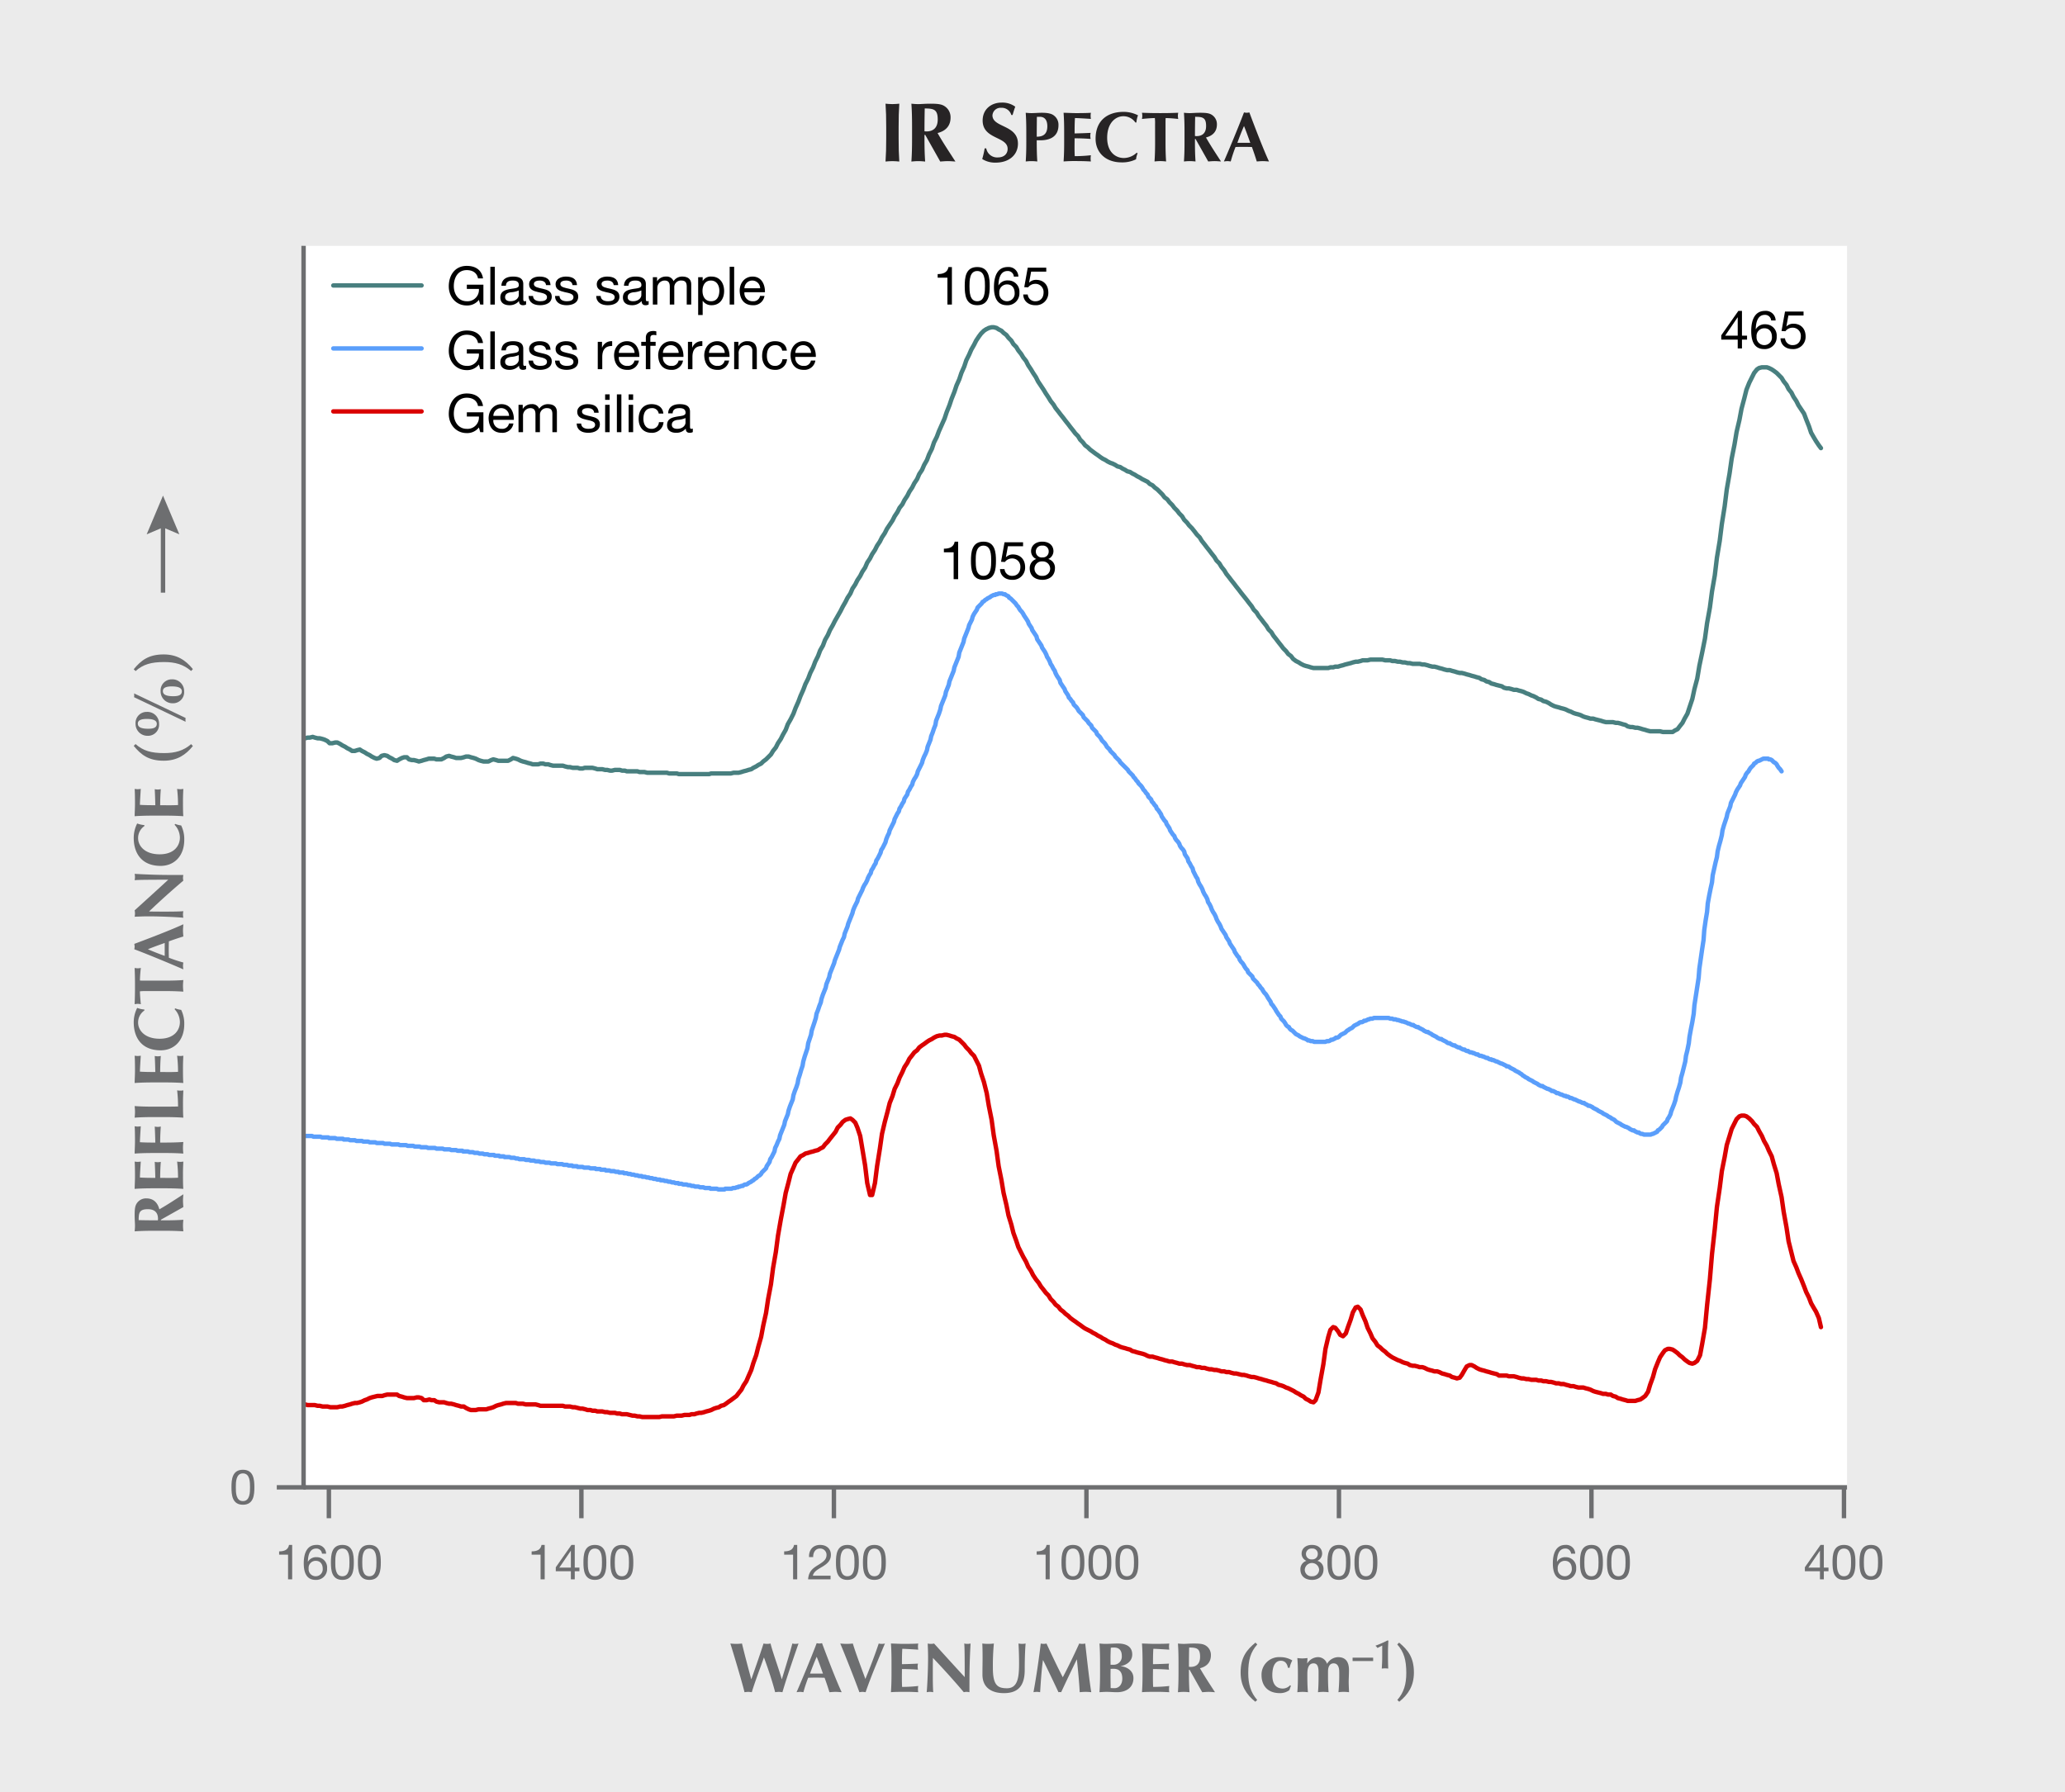 <svg xmlns="http://www.w3.org/2000/svg" xmlns:xlink="http://www.w3.org/1999/xlink" width="720" height="625.001" viewBox="0 0 720 625.001"><defs><style>.a,.f,.g,.h,.i,.j,.k{fill:none;}.b{fill:#ebebeb;}.c{fill:#fff;}.d{fill:#272425;}.e{fill:#6d6e70;}.f,.g,.h{stroke:#6d6e70;}.f,.g{stroke-linejoin:bevel;}.f,.g,.h,.i,.j,.k{stroke-width:1.538px;}.g{stroke-linecap:square;}.h{stroke-miterlimit:10;}.i{stroke:#487f7f;}.i,.j,.k{stroke-linecap:round;stroke-linejoin:round;}.j{stroke:#5a9efb;}.k{stroke:#da0000;}.l{clip-path:url(#a);}</style><clipPath id="a" transform="translate(243 210.938)"><rect class="a" x="-137.152" y="-125.235" width="537.31" height="432.998"/></clipPath></defs><rect class="b" width="720" height="625.001"/><rect class="c" x="105.852" y="85.736" width="538.144" height="432.963"/><path class="d" d="M65.993-166.678c0-3.274-.058-5.525-.234-8.1.644.058,1.433.146,2.4.146s1.754-.088,2.4-.146c-.175,2.573-.234,4.824-.234,8.1v3.976c0,3.275.059,5.526.234,8.1-.643-.058-1.432-.146-2.4-.146s-1.754.088-2.4.146c.176-2.572.234-4.823.234-8.1Z" transform="translate(243 210.938)"/><path class="d" d="M79.6-163.9h-.263v1.2c0,3.275.058,5.526.234,8.1-.644-.058-1.433-.146-2.4-.146s-1.755.088-2.4.146c.175-2.572.234-4.823.234-8.1v-3.976c0-3.274-.059-5.525-.234-8.1.643.058,1.433.146,2.4.146,1.052,0,2.309-.146,4.3-.146,2.953,0,4.035.263,5.058.994a4.555,4.555,0,0,1,1.9,3.859c0,2.836-1.637,4.649-4.531,5.38,1.871,3.3,4.092,6.636,6.227,9.939-.877-.058-1.754-.146-2.631-.146s-1.784.088-2.661.146Zm-.175-9.21c-.059,2.661-.088,5.292-.088,7.952a5.1,5.1,0,0,0,.643.059c2.573,0,3.976-1.433,3.976-4.181C83.951-172.73,82.606-173.11,79.42-173.11Z" transform="translate(243 210.938)"/><path class="d" d="M109.615-170.829a3.464,3.464,0,0,0-3.537-2.514,2.826,2.826,0,0,0-3.041,2.631c0,4.327,8.888,3.245,8.888,9.881,0,3.918-3.1,6.608-7.748,6.608a8.336,8.336,0,0,1-4.707-1.257,29.175,29.175,0,0,0,.848-3.713h.556a3.838,3.838,0,0,0,4.034,3.157c2.281,0,3.421-1.345,3.421-2.982,0-4.415-8.712-3.245-8.712-9.882,0-4.034,3.1-6.256,6.578-6.256a7.55,7.55,0,0,1,4.794,1.432c-.35.907-.555,1.608-.935,2.895Z" transform="translate(243 210.938)"/><path class="d" d="M114.836-164.792c0-2.756-.05-4.651-.2-6.817.542.049,1.206.123,2.019.123,1.132,0,2.411-.123,3.593-.123,2.314,0,3.52.369,4.283,1.009a3.978,3.978,0,0,1,1.526,3.323c0,3.765-2.658,5.267-6.326,5.267h-1.255c0,2.461.025,4.922.2,7.384-.542-.05-1.206-.124-2.018-.124s-1.477.074-2.019.124c.148-2.166.2-4.062.2-6.818Zm4.725-5.414c-.394,0-.763,0-1.034.024-.024,2.314-.049,4.628-.049,6.916,1.649,0,3.692-.443,3.692-3.617C122.17-169.394,120.964-170.206,119.561-170.206Z" transform="translate(243 210.938)"/><path class="d" d="M128.039-164.792c0-2.756-.049-4.651-.2-6.817,1.452.025,2.929.123,4.381.123,2.412,0,4.48-.049,5.144-.123a5.682,5.682,0,0,0-.1,1.034,6.615,6.615,0,0,0,.1,1.107c-1.87-.123-4.824-.3-5.562-.3-.123,1.8-.123,3.569-.123,5.366,2.141-.05,3.716-.1,5.587-.2a5.648,5.648,0,0,0-.123,1.107,7.617,7.617,0,0,0,.123,1.009c-1.871-.148-3.717-.221-5.587-.221,0,1.033-.025,2.092-.025,3.15,0,1.034.025,2.092.074,3.077a48.793,48.793,0,0,0,5.636-.32,6.356,6.356,0,0,0-.1,1.107,5.339,5.339,0,0,0,.1,1.059c-.886-.025-2.043-.124-4.307-.124a51.57,51.57,0,0,0-5.218.124c.148-2.166.2-4.062.2-6.818Z" transform="translate(243 210.938)"/><path class="d" d="M153.642-157.481a8.146,8.146,0,0,0-.541,2.091,10.75,10.75,0,0,1-5.021,1.083c-5.71,0-9.082-3.569-9.082-8.22,0-6.793,4.6-9.4,9.771-9.4a11.114,11.114,0,0,1,5.021,1.206,9.007,9.007,0,0,0-.566,2.511h-.345a5.047,5.047,0,0,0-4.233-2.191c-2.634,0-5.612,2.289-5.612,7.507,0,5.07,3,7.063,5.833,7.063a6.576,6.576,0,0,0,4.455-1.845Z" transform="translate(243 210.938)"/><path class="d" d="M159.735-167.6a16.179,16.179,0,0,0-.073-2.166c-.96,0-3.028.148-4.5.32a5.408,5.408,0,0,0,.123-1.083,5.4,5.4,0,0,0-.123-1.083c2.239.074,3.347.123,6.4.123s4.159-.049,6.251-.123a5.4,5.4,0,0,0-.123,1.083,5.408,5.408,0,0,0,.123,1.083,43.774,43.774,0,0,0-4.381-.32c-.049.345-.049,1.23-.049,2.166v6.153c0,2.756.049,4.652.2,6.818-.541-.05-1.206-.124-2.018-.124s-1.477.074-2.018.124c.147-2.166.2-4.062.2-6.818Z" transform="translate(243 210.938)"/><path class="d" d="M173.862-162.453h-.221v1.009c0,2.756.049,4.652.2,6.818-.541-.05-1.206-.124-2.019-.124s-1.476.074-2.018.124c.148-2.166.2-4.062.2-6.818v-3.348c0-2.756-.049-4.651-.2-6.817.542.049,1.206.123,2.018.123.887,0,1.945-.123,3.619-.123,2.485,0,3.4.221,4.257.837a3.832,3.832,0,0,1,1.6,3.249c0,2.387-1.379,3.913-3.815,4.528,1.575,2.782,3.445,5.587,5.242,8.369-.739-.05-1.477-.124-2.215-.124s-1.5.074-2.24.124Zm-.148-7.753c-.048,2.24-.073,4.455-.073,6.694a4.353,4.353,0,0,0,.541.05c2.166,0,3.347-1.206,3.347-3.52C177.529-169.886,176.4-170.206,173.714-170.206Z" transform="translate(243 210.938)"/><path class="d" d="M199.456-154.626c-.787-.05-1.476-.124-2.165-.124s-1.4.074-2.093.124c-.517-1.674-1.083-3.373-1.7-5.046-1.058-.025-2.092-.049-3.15-.049-.862,0-1.7.024-2.56.049a48.545,48.545,0,0,0-1.674,5.046,9.072,9.072,0,0,0-1.156-.124,12.006,12.006,0,0,0-1.231.124c1.206-2.732,4.9-11.5,7.014-17.106a6.14,6.14,0,0,0,.936.123,6.111,6.111,0,0,0,.935-.123C194.706-166.121,197.586-158.638,199.456-154.626Zm-6.522-6.5c-.714-1.994-1.4-3.938-2.191-5.858-.836,1.92-1.6,3.864-2.313,5.858Z" transform="translate(243 210.938)"/><path class="e" d="M23.336,367.137c-1.157,3.348-3.175,8.614-4.209,12.085a10.878,10.878,0,0,0-1.255-.123,11.287,11.287,0,0,0-1.28.123c-1.058-4.307-4.578-15.924-4.947-16.982a20.454,20.454,0,0,0,2.068.123,18.255,18.255,0,0,0,1.993-.123c1.009,4.209,2.289,8.983,3.224,12.428h.05c1.452-4.134,3.544-10.139,4.233-12.428a6.217,6.217,0,0,0,2.461,0c.443,2.19,3,9.18,3.889,12.428h.049c1.255-4.134,3.2-10.484,3.643-12.428a5.19,5.19,0,0,0,1.033.123,6.215,6.215,0,0,0,1.133-.123c-.665,1.894-4.037,11.543-5.612,16.982a10.9,10.9,0,0,0-1.255-.123,11.287,11.287,0,0,0-1.28.123c-1.059-4.036-2.412-8.048-3.889-12.085Z" transform="translate(243 210.938)"/><path class="e" d="M50.462,379.222c-.788-.049-1.477-.123-2.166-.123s-1.4.074-2.092.123c-.517-1.674-1.083-3.372-1.7-5.046-1.058-.024-2.092-.049-3.15-.049-.861,0-1.7.025-2.559.049a48.23,48.23,0,0,0-1.674,5.046,9.27,9.27,0,0,0-1.157-.123,12.3,12.3,0,0,0-1.231.123c1.207-2.732,4.9-11.494,7.015-17.1a6.111,6.111,0,0,0,.935.123,6.111,6.111,0,0,0,.935-.123C45.712,367.728,48.591,375.21,50.462,379.222Zm-6.522-6.5c-.714-1.993-1.4-3.937-2.191-5.857-.837,1.92-1.6,3.864-2.314,5.857Z" transform="translate(243 210.938)"/><path class="e" d="M63.385,362.24a4.829,4.829,0,0,0,2.166,0c-1.625,3.864-4.824,11.345-6.744,16.982a8.143,8.143,0,0,0-1.083-.123,7.7,7.7,0,0,0-1.083.123c-1.526-4.209-5.07-13.217-6.67-16.982.763.073,1.5.123,2.215.123a21.54,21.54,0,0,0,2.166-.123c1.108,3.667,2.88,8.245,4.381,12.355C60.431,370.485,62.105,366.054,63.385,362.24Z" transform="translate(243 210.938)"/><path class="e" d="M67.841,369.057c0-2.757-.048-4.651-.2-6.817,1.452.024,2.929.123,4.381.123,2.412,0,4.479-.05,5.144-.123a5.668,5.668,0,0,0-.1,1.033,6.605,6.605,0,0,0,.1,1.108c-1.871-.123-4.824-.3-5.562-.3-.124,1.8-.124,3.57-.124,5.366,2.142-.049,3.717-.1,5.587-.2a5.729,5.729,0,0,0-.123,1.108,7.814,7.814,0,0,0,.123,1.009c-1.87-.148-3.716-.222-5.587-.222,0,1.034-.024,2.093-.024,3.15,0,1.034.024,2.093.073,3.077a48.576,48.576,0,0,0,5.637-.32,6.365,6.365,0,0,0-.1,1.108,5.305,5.305,0,0,0,.1,1.058c-.886-.024-2.043-.123-4.308-.123-4.011,0-4.676.074-5.217.123.148-2.166.2-4.06.2-6.817Z" transform="translate(243 210.938)"/><path class="e" d="M80.469,362.24a5.048,5.048,0,0,0,2.215,0c3.545,3.913,7.064,7.8,10.682,11.716,0-3.915,0-10.609-.172-11.716a5.048,5.048,0,0,0,2.215,0c-.394,7.162-.394,10.435-.394,16.982a4.694,4.694,0,0,0-1.009-.123,3.933,3.933,0,0,0-.96.123q-5.058-5.98-10.755-11.962c-.05,1.847-.05,3.889-.05,5.736,0,3.937.074,5.316.148,6.226a6.371,6.371,0,0,0-1.157-.123,5.888,5.888,0,0,0-1.132.123c.123-.714.492-7.063.492-12.085C80.592,364.922,80.494,363.421,80.469,362.24Z" transform="translate(243 210.938)"/><path class="e" d="M99.547,373.069c0-2.658.048-3.987.048-5.759,0-2.609-.048-4.258-.1-5.07a16.616,16.616,0,0,0,4.036,0,81.2,81.2,0,0,0-.344,8.614c0,6.006,1.723,6.99,4.922,6.99,3.938,0,4.209-4.259,4.209-8.836,0-2.264-.074-4.5-.2-6.768a7.321,7.321,0,0,0,1.256.123,7.026,7.026,0,0,0,1.23-.123c-.147,1.452-.32,4.971-.32,9.229,0,5.71-2.486,8.073-7.261,8.073C102.82,379.542,99.547,377.7,99.547,373.069Z" transform="translate(243 210.938)"/><path class="e" d="M120.642,368.048c-.517,3.716-.739,7.457-.985,11.174a6.371,6.371,0,0,0-1.157-.123,6.155,6.155,0,0,0-1.157.123c1.034-5.661,1.847-11.321,2.536-16.982a4.758,4.758,0,0,0,1.009.123,4.539,4.539,0,0,0,.984-.123c1.8,3.913,3.889,8.294,5.686,11.764,1.944-3.667,3.962-7.851,5.734-11.764a5.238,5.238,0,0,0,1.059.123,4.99,4.99,0,0,0,1.033-.123c.641,5.661,1.5,13.511,2.117,16.982a18.011,18.011,0,0,0-1.994-.123,19.323,19.323,0,0,0-2.043.123c-.172-3.421-.59-7.6-.984-11.42h-.049c-1.846,3.815-3.667,7.606-5.44,11.42a2.255,2.255,0,0,0-.935,0c-1.747-3.717-3.519-7.458-5.365-11.174Z" transform="translate(243 210.938)"/><path class="e" d="M140.555,369.057c0-2.757-.049-4.651-.2-6.817.541.049,1.206.123,2.018.123,1.4,0,3.027-.123,4.43-.123,2.953,0,4.971,1.132,4.971,3.814s-2.485,3.816-4.011,4.062v.049c1.5.074,4.43,1.157,4.43,4.134,0,3.52-2.806,4.923-5.734,4.923-1.305,0-2.388-.123-3.619-.123-.886,0-1.944.074-2.485.123.147-2.166.2-4.06.2-6.817Zm4.948-5.415a6.28,6.28,0,0,0-1.206.074c-.05,1.206-.1,2.584-.1,3.421,0,.887.025,1.674.025,2.511h1.107a2.847,2.847,0,0,0,2.806-3.126C148.136,364.947,147.447,363.642,145.5,363.642Zm-.222,7.409c-.443,0-.763.025-1.058.025,0,.688-.025,1.378-.025,2.386,0,1.551.049,3.447.049,4.308.443.024.812.049,1.354.049,1.452,0,2.707-1.206,2.707-3.347C148.308,372.183,147.25,371.051,145.281,371.051Z" transform="translate(243 210.938)"/><path class="e" d="M155.374,369.057c0-2.757-.049-4.651-.2-6.817,1.452.024,2.929.123,4.381.123,2.412,0,4.48-.05,5.144-.123a5.679,5.679,0,0,0-.1,1.033,6.618,6.618,0,0,0,.1,1.108c-1.87-.123-4.824-.3-5.562-.3-.123,1.8-.123,3.57-.123,5.366,2.141-.049,3.716-.1,5.587-.2a5.649,5.649,0,0,0-.123,1.108,7.636,7.636,0,0,0,.123,1.009c-1.871-.148-3.717-.222-5.587-.222,0,1.034-.025,2.093-.025,3.15,0,1.034.025,2.093.074,3.077a48.571,48.571,0,0,0,5.636-.32,6.378,6.378,0,0,0-.1,1.108,5.32,5.32,0,0,0,.1,1.058c-.886-.024-2.043-.123-4.307-.123-4.012,0-4.677.074-5.218.123.148-2.166.2-4.06.2-6.817Z" transform="translate(243 210.938)"/><path class="e" d="M171.767,371.4h-.221v1.01c0,2.757.049,4.651.2,6.817-.542-.049-1.206-.123-2.019-.123s-1.476.074-2.018.123c.148-2.166.2-4.06.2-6.817v-3.348c0-2.757-.049-4.651-.2-6.817.542.049,1.206.123,2.018.123.886,0,1.945-.123,3.618-.123,2.486,0,3.4.221,4.258.837a3.834,3.834,0,0,1,1.6,3.249c0,2.386-1.378,3.913-3.815,4.528,1.576,2.781,3.446,5.587,5.243,8.368-.739-.049-1.477-.123-2.215-.123s-1.5.074-2.24.123Zm-.147-7.753c-.05,2.24-.074,4.455-.074,6.695a4.342,4.342,0,0,0,.541.049c2.166,0,3.347-1.206,3.347-3.519C175.434,363.962,174.3,363.642,171.62,363.642Z" transform="translate(243 210.938)"/><path class="e" d="M195.373,362.56c-2.363,2.657-3.15,5.464-3.15,9.968,0,3.864.837,6.768,3.126,9.4l-.665.615c-3.1-2.509-5.119-5.512-5.119-10.189,0-5.341,2.141-7.925,5.169-10.436Z" transform="translate(243 210.938)"/><path class="e" d="M206.056,370.707c-.246-1.428-.985-2.462-2.486-2.462-1.919,0-2.953,1.895-2.953,5.07,0,2.978,1.28,4.627,3.667,4.627a3.482,3.482,0,0,0,2.535-1.156l.3.246a10.266,10.266,0,0,0-.541,1.452,5.433,5.433,0,0,1-3.323,1.058c-4.8,0-6.4-3.249-6.4-6.251a6.113,6.113,0,0,1,6.5-6.3,7.818,7.818,0,0,1,4.233,1.157,8.739,8.739,0,0,0-.935,2.56Z" transform="translate(243 210.938)"/><path class="e" d="M212.776,369.156h.05a4.468,4.468,0,0,1,3.716-2.166,3.283,3.283,0,0,1,3.151,2.338,4.646,4.646,0,0,1,3.814-2.338c2.462,0,3.84,1.378,3.84,4.528,0,1.674-.1,2.856-.1,4.136,0,1.033.073,2.313.123,3.568a13.914,13.914,0,0,0-3.692,0,61.926,61.926,0,0,0,.271-7.063c0-2.043-.739-3-1.969-3-1.6,0-1.945,1.649-1.945,2.83v1.772c0,1.993.05,3.741.2,5.464a15.6,15.6,0,0,0-1.846-.123,16.007,16.007,0,0,0-1.846.123c.148-1.723.2-3.471.2-5.464v-1.5c0-1.969-.418-3.1-1.772-3.1-1.477,0-2.141,1.353-2.141,3.618v.984c0,1.993.049,3.741.2,5.464a15.611,15.611,0,0,0-1.846-.123,16.007,16.007,0,0,0-1.846.123c.148-1.723.2-3.471.2-5.464v-.984c0-1.994-.049-3.741-.2-5.464.591.049,1.156.123,1.747.123s1.157-.074,1.8-.123Z" transform="translate(243 210.938)"/><path class="e" d="M228.605,367.172h7.171v1.177h-7.171Z" transform="translate(243 210.938)"/><path class="e" d="M241.087,361.263c-.086,1.148-.144,2.84-.144,4.289v.875c0,1.534.015,2.581.086,4.546-.372-.028-.745-.071-1.118-.071s-.76.043-1.134.071c.044-.731.158-2.366.158-3.958V362.97c-.286.114-1.133.588-1.663.818a4.364,4.364,0,0,0-.7-.789,32.884,32.884,0,0,0,4.246-1.851Z" transform="translate(243 210.938)"/><path class="e" d="M244.817,361.919c3.027,2.511,5.169,5.1,5.169,10.436,0,4.677-2.019,7.68-5.119,10.189l-.665-.615c2.289-2.633,3.126-5.537,3.126-9.4,0-4.5-.788-7.311-3.151-9.968Z" transform="translate(243 210.938)"/><path class="e" d="M-141.125,339.847h-1.439v-8.6h-3.114V330.1c1.642,0,3.131-.44,3.453-2.251h1.1Z" transform="translate(243 210.938)"/><path class="e" d="M-130.735,330.913a1.922,1.922,0,0,0-2.013-1.794c-2.455,0-2.844,2.707-2.911,4.551l.034.035a3.253,3.253,0,0,1,3-1.575,3.587,3.587,0,0,1,3.672,3.893,3.792,3.792,0,0,1-4.011,4.027c-3.553,0-4.129-3.249-4.129-5.77,0-3.3,1-6.431,4.417-6.431a3.111,3.111,0,0,1,3.384,3.064Zm-4.654,5.194a2.459,2.459,0,0,0,2.488,2.674,2.438,2.438,0,0,0,2.42-2.657c0-1.489-.779-2.724-2.42-2.724A2.458,2.458,0,0,0-135.389,336.107Z" transform="translate(243 210.938)"/><path class="e" d="M-123.627,327.849c3.757,0,3.993,3.452,3.993,6.109,0,2.64-.236,6.092-3.993,6.092s-3.993-3.452-3.993-6.092C-127.62,331.3-127.384,327.849-123.627,327.849Zm0,10.932c2.454,0,2.47-3.046,2.47-4.84,0-1.776-.016-4.822-2.47-4.822s-2.471,3.046-2.471,4.822C-126.1,335.735-126.081,338.781-123.627,338.781Z" transform="translate(243 210.938)"/><path class="e" d="M-114.218,327.849c3.757,0,3.994,3.452,3.994,6.109,0,2.64-.237,6.092-3.994,6.092s-3.993-3.452-3.993-6.092C-118.211,331.3-117.974,327.849-114.218,327.849Zm0,10.932c2.454,0,2.471-3.046,2.471-4.84,0-1.776-.017-4.822-2.471-4.822s-2.47,3.046-2.47,4.822C-116.688,335.735-116.672,338.781-114.218,338.781Z" transform="translate(243 210.938)"/><line class="f" x1="114.668" y1="518.701" x2="114.668" y2="529.47"/><path class="e" d="M-53.08,339.847h-1.439v-8.6h-3.114V330.1c1.642,0,3.131-.44,3.452-2.251h1.1Z" transform="translate(243 210.938)"/><path class="e" d="M-42.6,335.769h1.624v1.27H-42.6v2.808h-1.354v-2.808h-5.263v-1.388l5.466-7.8H-42.6Zm-1.354,0V329.9h-.034l-3.994,5.872Z" transform="translate(243 210.938)"/><path class="e" d="M-35.582,327.849c3.756,0,3.993,3.452,3.993,6.109,0,2.64-.237,6.092-3.993,6.092s-3.994-3.452-3.994-6.092C-39.576,331.3-39.339,327.849-35.582,327.849Zm0,10.932c2.454,0,2.47-3.046,2.47-4.84,0-1.776-.016-4.822-2.47-4.822s-2.471,3.046-2.471,4.822C-38.053,335.735-38.036,338.781-35.582,338.781Z" transform="translate(243 210.938)"/><path class="e" d="M-26.173,327.849c3.757,0,3.993,3.452,3.993,6.109,0,2.64-.236,6.092-3.993,6.092s-3.993-3.452-3.993-6.092C-30.166,331.3-29.93,327.849-26.173,327.849Zm0,10.932c2.454,0,2.47-3.046,2.47-4.84,0-1.776-.016-4.822-2.47-4.822s-2.47,3.046-2.47,4.822C-28.643,335.735-28.627,338.781-26.173,338.781Z" transform="translate(243 210.938)"/><line class="f" x1="202.713" y1="518.701" x2="202.713" y2="529.47"/><path class="e" d="M34.964,339.847H33.526v-8.6H30.412V330.1c1.642,0,3.131-.44,3.452-2.251h1.1Z" transform="translate(243 210.938)"/><path class="e" d="M39.094,332.1c-.119-2.437,1.32-4.248,3.858-4.248,2.1,0,3.757,1.219,3.757,3.452,0,2.115-1.422,3.182-2.911,4.113-1.506.914-3.08,1.675-3.367,3.164H46.59v1.269H38.755c.237-2.843,1.676-3.858,3.368-4.907,2.03-1.252,3.063-2,3.063-3.655a2.187,2.187,0,0,0-2.319-2.166c-1.675,0-2.385,1.54-2.335,2.978Z" transform="translate(243 210.938)"/><path class="e" d="M52.463,327.849c3.756,0,3.993,3.452,3.993,6.109,0,2.64-.237,6.092-3.993,6.092s-3.994-3.452-3.994-6.092C48.469,331.3,48.706,327.849,52.463,327.849Zm0,10.932c2.454,0,2.47-3.046,2.47-4.84,0-1.776-.016-4.822-2.47-4.822s-2.471,3.046-2.471,4.822C49.992,335.735,50.009,338.781,52.463,338.781Z" transform="translate(243 210.938)"/><path class="e" d="M61.872,327.849c3.757,0,3.993,3.452,3.993,6.109,0,2.64-.236,6.092-3.993,6.092s-3.993-3.452-3.993-6.092C57.879,331.3,58.115,327.849,61.872,327.849Zm0,10.932c2.454,0,2.47-3.046,2.47-4.84,0-1.776-.016-4.822-2.47-4.822s-2.471,3.046-2.471,4.822C59.4,335.735,59.418,338.781,61.872,338.781Z" transform="translate(243 210.938)"/><line class="f" x1="290.757" y1="518.701" x2="290.757" y2="529.47"/><path class="e" d="M123.007,339.847h-1.438v-8.6h-3.114V330.1c1.642,0,3.131-.44,3.452-2.251h1.1Z" transform="translate(243 210.938)"/><path class="e" d="M131.1,327.849c3.757,0,3.994,3.452,3.994,6.109,0,2.64-.237,6.092-3.994,6.092s-3.993-3.452-3.993-6.092C127.1,331.3,127.34,327.849,131.1,327.849Zm0,10.932c2.454,0,2.471-3.046,2.471-4.84,0-1.776-.017-4.822-2.471-4.822s-2.47,3.046-2.47,4.822C128.626,335.735,128.643,338.781,131.1,338.781Z" transform="translate(243 210.938)"/><path class="e" d="M140.505,327.849c3.757,0,3.994,3.452,3.994,6.109,0,2.64-.237,6.092-3.994,6.092s-3.993-3.452-3.993-6.092C136.512,331.3,136.749,327.849,140.505,327.849Zm0,10.932c2.455,0,2.471-3.046,2.471-4.84,0-1.776-.016-4.822-2.471-4.822s-2.47,3.046-2.47,4.822C138.035,335.735,138.052,338.781,140.505,338.781Z" transform="translate(243 210.938)"/><path class="e" d="M149.915,327.849c3.757,0,3.993,3.452,3.993,6.109,0,2.64-.236,6.092-3.993,6.092s-3.993-3.452-3.993-6.092C145.922,331.3,146.158,327.849,149.915,327.849Zm0,10.932c2.454,0,2.47-3.046,2.47-4.84,0-1.776-.016-4.822-2.47-4.822s-2.471,3.046-2.471,4.822C147.444,335.735,147.461,338.781,149.915,338.781Z" transform="translate(243 210.938)"/><line class="f" x1="378.802" y1="518.701" x2="378.802" y2="529.47"/><path class="e" d="M304.783,330.913a1.923,1.923,0,0,0-2.014-1.794c-2.454,0-2.843,2.707-2.911,4.551l.034.035a3.255,3.255,0,0,1,3-1.575,3.586,3.586,0,0,1,3.672,3.893,3.792,3.792,0,0,1-4.01,4.027c-3.553,0-4.129-3.249-4.129-5.77,0-3.3,1-6.431,4.417-6.431a3.112,3.112,0,0,1,3.384,3.064Zm-4.653,5.194a2.462,2.462,0,1,0,4.907.017c0-1.489-.779-2.724-2.42-2.724A2.458,2.458,0,0,0,300.13,336.107Z" transform="translate(243 210.938)"/><path class="e" d="M311.89,327.849c3.757,0,3.994,3.452,3.994,6.109,0,2.64-.237,6.092-3.994,6.092s-3.993-3.452-3.993-6.092C307.9,331.3,308.133,327.849,311.89,327.849Zm0,10.932c2.454,0,2.471-3.046,2.471-4.84,0-1.776-.017-4.822-2.471-4.822s-2.47,3.046-2.47,4.822C309.42,335.735,309.437,338.781,311.89,338.781Z" transform="translate(243 210.938)"/><path class="e" d="M321.3,327.849c3.757,0,4,3.452,4,6.109,0,2.64-.238,6.092-4,6.092s-3.993-3.452-3.993-6.092C317.306,331.3,317.543,327.849,321.3,327.849Zm0,10.932c2.455,0,2.471-3.046,2.471-4.84,0-1.776-.016-4.822-2.471-4.822s-2.47,3.046-2.47,4.822C318.829,335.735,318.846,338.781,321.3,338.781Z" transform="translate(243 210.938)"/><line class="f" x1="554.891" y1="518.701" x2="554.891" y2="529.47"/><path class="e" d="M392.912,335.769h1.625v1.27h-1.625v2.808h-1.354v-2.808H386.3v-1.388l5.465-7.8h1.151Zm-1.354,0V329.9h-.033l-3.994,5.872Z" transform="translate(243 210.938)"/><path class="e" d="M399.935,327.849c3.757,0,3.994,3.452,3.994,6.109,0,2.64-.237,6.092-3.994,6.092s-3.993-3.452-3.993-6.092C395.942,331.3,396.178,327.849,399.935,327.849Zm0,10.932c2.454,0,2.471-3.046,2.471-4.84,0-1.776-.017-4.822-2.471-4.822s-2.471,3.046-2.471,4.822C397.464,335.735,397.482,338.781,399.935,338.781Z" transform="translate(243 210.938)"/><path class="e" d="M409.344,327.849c3.757,0,4,3.452,4,6.109,0,2.64-.238,6.092-4,6.092s-3.993-3.452-3.993-6.092C405.351,331.3,405.588,327.849,409.344,327.849Zm0,10.932c2.454,0,2.471-3.046,2.471-4.84,0-1.776-.017-4.822-2.471-4.822s-2.47,3.046-2.47,4.822C406.874,335.735,406.891,338.781,409.344,338.781Z" transform="translate(243 210.938)"/><line class="f" x1="642.936" y1="518.701" x2="642.936" y2="529.47"/><path class="e" d="M214.352,327.849c2.623,0,3.638,1.54,3.638,3.064a2.78,2.78,0,0,1-1.658,2.487,2.877,2.877,0,0,1,2.132,3c0,2.318-1.76,3.655-3.977,3.655-2.3,0-4.078-1.2-4.078-3.655a3.029,3.029,0,0,1,2.1-3,2.711,2.711,0,0,1-1.675-2.487C210.832,328.932,212.507,327.849,214.352,327.849Zm.135,10.932a2.318,2.318,0,0,0,2.454-2.335,2.514,2.514,0,0,0-5.009.016A2.307,2.307,0,0,0,214.487,338.781Zm0-5.889a1.843,1.843,0,0,0,1.98-1.929,1.8,1.8,0,0,0-2.014-1.844,1.9,1.9,0,1,0,.034,3.773Z" transform="translate(243 210.938)"/><path class="e" d="M223.845,327.849c3.757,0,3.994,3.452,3.994,6.109,0,2.64-.237,6.092-3.994,6.092s-3.993-3.452-3.993-6.092C219.852,331.3,220.089,327.849,223.845,327.849Zm0,10.932c2.454,0,2.471-3.046,2.471-4.84,0-1.776-.017-4.822-2.471-4.822s-2.47,3.046-2.47,4.822C221.375,335.735,221.392,338.781,223.845,338.781Z" transform="translate(243 210.938)"/><path class="e" d="M233.255,327.849c3.756,0,3.993,3.452,3.993,6.109,0,2.64-.237,6.092-3.993,6.092s-3.994-3.452-3.994-6.092C229.261,331.3,229.5,327.849,233.255,327.849Zm0,10.932c2.454,0,2.47-3.046,2.47-4.84,0-1.776-.016-4.822-2.47-4.822s-2.471,3.046-2.471,4.822C230.784,335.735,230.8,338.781,233.255,338.781Z" transform="translate(243 210.938)"/><line class="f" x1="466.846" y1="518.701" x2="466.846" y2="529.47"/><line class="g" x1="97.274" y1="518.701" x2="105.852" y2="518.701"/><path class="e" d="M-158.3,301.639c3.757,0,3.994,3.452,3.994,6.11,0,2.639-.237,6.091-3.994,6.091s-3.993-3.452-3.993-6.091C-162.3,305.091-162.061,301.639-158.3,301.639Zm0,10.932c2.455,0,2.471-3.046,2.471-4.84,0-1.776-.016-4.822-2.471-4.822s-2.47,3.046-2.47,4.822C-160.775,309.525-160.758,312.571-158.3,312.571Z" transform="translate(243 210.938)"/><path d="M88.9-104.717H87.335v-9.38h-3.4v-1.255c1.79,0,3.415-.48,3.766-2.456h1.2Z" transform="translate(243 210.938)"/><path d="M97.729-117.808c4.1,0,4.357,3.767,4.357,6.665,0,2.881-.259,6.647-4.357,6.647s-4.358-3.766-4.358-6.647C93.371-114.041,93.63-117.808,97.729-117.808Zm0,11.928c2.677,0,2.7-3.324,2.7-5.281,0-1.939-.018-5.262-2.7-5.262s-2.7,3.323-2.7,5.262C95.033-109.2,95.051-105.88,97.729-105.88Z" transform="translate(243 210.938)"/><path d="M110.5-114.466a2.1,2.1,0,0,0-2.2-1.957c-2.677,0-3.1,2.954-3.176,4.966l.038.038a3.547,3.547,0,0,1,3.267-1.717,3.912,3.912,0,0,1,4.007,4.246,4.138,4.138,0,0,1-4.376,4.394c-3.877,0-4.5-3.545-4.5-6.3,0-3.6,1.089-7.016,4.819-7.016a3.394,3.394,0,0,1,3.692,3.342Zm-5.077,5.668a2.682,2.682,0,0,0,2.714,2.918,2.66,2.66,0,0,0,2.64-2.9c0-1.625-.849-2.973-2.64-2.973A2.683,2.683,0,0,0,105.427-108.8Z" transform="translate(243 210.938)"/><path d="M121.8-116.2h-5.281l-.7,3.766.037.037a3.312,3.312,0,0,1,2.437-.941c2.326,0,4.228,1.5,4.228,4.486a4.273,4.273,0,0,1-4.579,4.357c-2.271,0-4.117-1.384-4.173-3.748h1.569a2.579,2.579,0,0,0,2.752,2.364c1.5,0,2.769-1.016,2.769-3.1a2.835,2.835,0,0,0-2.954-2.973,3.14,3.14,0,0,0-2.437,1.237l-1.348-.074,1.218-6.794H121.8Z" transform="translate(243 210.938)"/><path d="M91.075-8.948h-1.57v-9.379h-3.4v-1.256c1.79,0,3.415-.48,3.766-2.455h1.2Z" transform="translate(243 210.938)"/><path d="M99.9-22.038c4.1,0,4.357,3.767,4.357,6.665,0,2.88-.259,6.647-4.357,6.647s-4.358-3.767-4.358-6.647C95.542-18.271,95.8-22.038,99.9-22.038Zm0,11.927c2.677,0,2.695-3.323,2.695-5.281,0-1.938-.018-5.261-2.695-5.261s-2.7,3.323-2.7,5.261C97.2-13.434,97.222-10.111,99.9-10.111Z" transform="translate(243 210.938)"/><path d="M113.709-20.432h-5.281l-.7,3.766.037.038a3.312,3.312,0,0,1,2.437-.942c2.326,0,4.228,1.5,4.228,4.486a4.273,4.273,0,0,1-4.579,4.358c-2.271,0-4.117-1.385-4.173-3.748h1.57A2.576,2.576,0,0,0,110-10.111c1.495,0,2.769-1.015,2.769-3.1a2.834,2.834,0,0,0-2.954-2.972,3.141,3.141,0,0,0-2.437,1.237l-1.348-.074,1.219-6.794h6.462Z" transform="translate(243 210.938)"/><path d="M120.337-22.038c2.861,0,3.969,1.68,3.969,3.342a3.03,3.03,0,0,1-1.809,2.714,3.139,3.139,0,0,1,2.326,3.268c0,2.529-1.92,3.988-4.339,3.988-2.511,0-4.449-1.311-4.449-3.988a3.3,3.3,0,0,1,2.289-3.268A2.958,2.958,0,0,1,116.5-18.7C116.5-20.856,118.324-22.038,120.337-22.038Zm.147,11.927a2.529,2.529,0,0,0,2.677-2.548,2.577,2.577,0,0,0-2.7-2.492A2.558,2.558,0,0,0,117.7-12.64,2.517,2.517,0,0,0,120.484-10.111Zm0-6.425a2.011,2.011,0,0,0,2.16-2.1,1.961,1.961,0,0,0-2.2-2.012,2.047,2.047,0,0,0-2.289,2.012A2.058,2.058,0,0,0,120.484-16.536Z" transform="translate(243 210.938)"/><path d="M364.367-93.872h1.772v1.385h-1.772v3.065h-1.478v-3.065h-5.742V-94l5.964-8.512h1.256Zm-1.478,0v-6.407h-.037L358.5-93.872Z" transform="translate(243 210.938)"/><path d="M374.539-99.171a2.1,2.1,0,0,0-2.2-1.957c-2.676,0-3.1,2.954-3.175,4.966l.037.037a3.55,3.55,0,0,1,3.268-1.716,3.912,3.912,0,0,1,4.006,4.246A4.137,4.137,0,0,1,372.1-89.2c-3.878,0-4.506-3.545-4.506-6.3,0-3.6,1.09-7.016,4.82-7.016a3.4,3.4,0,0,1,3.692,3.342ZM369.462-93.5a2.682,2.682,0,0,0,2.713,2.918,2.659,2.659,0,0,0,2.641-2.9c0-1.625-.85-2.973-2.641-2.973A2.682,2.682,0,0,0,369.462-93.5Z" transform="translate(243 210.938)"/><path d="M385.838-100.906h-5.281l-.7,3.766.037.037a3.312,3.312,0,0,1,2.438-.941c2.326,0,4.227,1.495,4.227,4.486a4.272,4.272,0,0,1-4.578,4.357c-2.271,0-4.118-1.384-4.173-3.748h1.57a2.576,2.576,0,0,0,2.751,2.364c1.5,0,2.769-1.016,2.769-3.1a2.835,2.835,0,0,0-2.954-2.972,3.14,3.14,0,0,0-2.437,1.237l-1.348-.074,1.219-6.794h6.462Z" transform="translate(243 210.938)"/><path class="e" d="M-186.9,214.435v.222h1.009c2.757,0,4.652-.05,6.818-.2-.049.542-.123,1.207-.123,2.019s.074,1.477.123,2.019c-2.166-.149-4.061-.2-6.818-.2h-3.347c-2.757,0-4.652.049-6.818.2.05-.542.124-1.206.124-2.019,0-.886-.124-1.944-.124-3.618,0-2.486.222-3.4.837-4.258a3.836,3.836,0,0,1,3.249-1.6c2.388,0,3.913,1.378,4.529,3.815,2.781-1.575,5.587-3.445,8.368-5.242-.049.738-.123,1.476-.123,2.215s.074,1.5.123,2.24Zm-7.753.148c2.24.049,4.455.074,6.695.074a4.357,4.357,0,0,0,.049-.542c0-2.165-1.206-3.347-3.52-3.347C-194.333,210.768-194.653,211.9-194.653,214.583Z" transform="translate(243 210.938)"/><path class="e" d="M-189.238,203.481c-2.757,0-4.652.049-6.818.2.025-1.452.124-2.928.124-4.381,0-2.412-.05-4.479-.124-5.143a5.691,5.691,0,0,0,1.034.1,6.628,6.628,0,0,0,1.108-.1c-.123,1.87-.3,4.824-.3,5.562,1.8.123,3.569.123,5.366.123-.049-2.141-.1-3.716-.2-5.587a5.736,5.736,0,0,0,1.108.123,7.607,7.607,0,0,0,1.008-.123c-.147,1.871-.221,3.716-.221,5.587,1.034,0,2.092.025,3.151.025,1.033,0,2.091-.025,3.076-.074a48.559,48.559,0,0,0-.32-5.636,6.378,6.378,0,0,0,1.108.1,5.336,5.336,0,0,0,1.058-.1c-.025.886-.123,2.043-.123,4.306,0,4.012.074,4.677.123,5.218-2.166-.147-4.061-.2-6.818-.2Z" transform="translate(243 210.938)"/><path class="e" d="M-189.238,191.173c-2.757,0-4.652.049-6.818.2.025-1.453.124-2.929.124-4.381,0-2.412-.05-4.48-.124-5.144a5.68,5.68,0,0,0,1.034.1,6.616,6.616,0,0,0,1.108-.1c-.123,1.87-.3,4.824-.3,5.563,1.8.123,3.569.123,5.366.123-.049-2.142-.1-3.717-.2-5.587a5.818,5.818,0,0,0,1.108.123,7.784,7.784,0,0,0,1.008-.123c-.147,1.87-.221,3.716-.221,5.587h1.255c2.757,0,4.652-.05,6.818-.2-.049.542-.123,1.207-.123,2.019s.074,1.477.123,2.018c-2.166-.148-4.061-.2-6.818-.2Z" transform="translate(243 210.938)"/><path class="e" d="M-189.238,178.644c-2.757,0-4.652.049-6.818.2.05-.542.124-1.206.124-2.018s-.074-1.477-.124-2.019c2.166.148,4.061.2,6.818.2h3.347c1.822,0,3.692-.024,4.972-.049a48.571,48.571,0,0,0-.32-5.636,6.365,6.365,0,0,0,1.108.1,5.322,5.322,0,0,0,1.058-.1c-.025.886-.123,2.043-.123,4.307,0,4.012.074,4.676.123,5.218-2.166-.148-4.061-.2-6.818-.2Z" transform="translate(243 210.938)"/><path class="e" d="M-189.238,166.558c-2.757,0-4.652.049-6.818.2.025-1.452.124-2.928.124-4.38,0-2.413-.05-4.48-.124-5.144a5.68,5.68,0,0,0,1.034.1,6.616,6.616,0,0,0,1.108-.1c-.123,1.87-.3,4.824-.3,5.562,1.8.124,3.569.124,5.366.124-.049-2.142-.1-3.717-.2-5.587a5.818,5.818,0,0,0,1.108.123,7.784,7.784,0,0,0,1.008-.123c-.147,1.87-.221,3.715-.221,5.587,1.034,0,2.092.024,3.151.024,1.033,0,2.091-.024,3.076-.074a48.559,48.559,0,0,0-.32-5.636,6.365,6.365,0,0,0,1.108.1,5.322,5.322,0,0,0,1.058-.1c-.025.886-.123,2.043-.123,4.307,0,4.011.074,4.676.123,5.217-2.166-.147-4.061-.2-6.818-.2Z" transform="translate(243 210.938)"/><path class="e" d="M-181.928,140.713a8.2,8.2,0,0,0,2.092.542,10.756,10.756,0,0,1,1.083,5.021c0,5.71-3.569,9.082-8.221,9.082-6.793,0-9.4-4.6-9.4-9.772a11.113,11.113,0,0,1,1.206-5.02,9.048,9.048,0,0,0,2.511.565v.345a5.047,5.047,0,0,0-2.19,4.233c0,2.634,2.288,5.613,7.506,5.613,5.07,0,7.064-3,7.064-5.834a6.57,6.57,0,0,0-1.846-4.454Z" transform="translate(243 210.938)"/><path class="e" d="M-192.044,134.707a15.97,15.97,0,0,0-2.166.074c0,.959.148,3.027.32,4.5a5.32,5.32,0,0,0-1.083-.123,5.336,5.336,0,0,0-1.083.123c.074-2.241.124-3.348.124-6.4s-.05-4.159-.124-6.252a5.336,5.336,0,0,0,1.083.123,5.32,5.32,0,0,0,1.083-.123,43.8,43.8,0,0,0-.32,4.381c.345.05,1.231.05,2.166.05h6.153c2.757,0,4.652-.05,6.818-.2-.049.542-.123,1.206-.123,2.018s.074,1.477.123,2.019c-2.166-.149-4.061-.2-6.818-.2Z" transform="translate(243 210.938)"/><path class="e" d="M-179.073,111.4c-.049.788-.123,1.478-.123,2.166s.074,1.4.123,2.092c-1.674.517-3.372,1.083-5.046,1.7-.024,1.058-.049,2.092-.049,3.15,0,.862.025,1.7.049,2.56a48.458,48.458,0,0,0,5.046,1.673,9.27,9.27,0,0,0-.123,1.157,12.3,12.3,0,0,0,.123,1.231c-2.732-1.207-11.494-4.9-17.106-7.015a5.974,5.974,0,0,0,.123-.935,5.974,5.974,0,0,0-.123-.935C-190.567,116.147-183.085,113.267-179.073,111.4Zm-6.5,6.522c-1.993.714-3.938,1.4-5.858,2.191,1.92.837,3.865,1.6,5.858,2.313Z" transform="translate(243 210.938)"/><path class="e" d="M-196.056,108.761a5.638,5.638,0,0,0,.124-1.107,5.656,5.656,0,0,0-.124-1.108c3.914-3.544,7.8-7.063,11.716-10.681-3.913,0-10.608,0-11.716.172a5.656,5.656,0,0,0,.124-1.108,5.638,5.638,0,0,0-.124-1.107c7.163.393,10.436.393,16.983.393a4.71,4.71,0,0,0-.123,1.009,3.926,3.926,0,0,0,.123.96q-5.98,5.058-11.962,10.756c1.846.049,3.889.049,5.735.049,3.938,0,5.316-.073,6.227-.148A6.382,6.382,0,0,0-179.2,108a5.878,5.878,0,0,0,.123,1.131c-.714-.123-7.064-.492-12.085-.492C-193.373,108.638-194.874,108.737-196.056,108.761Z" transform="translate(243 210.938)"/><path class="e" d="M-181.928,76.394a8.153,8.153,0,0,0,2.092.541,10.764,10.764,0,0,1,1.083,5.022c0,5.709-3.569,9.082-8.221,9.082-6.793,0-9.4-4.6-9.4-9.772a11.106,11.106,0,0,1,1.206-5.02,9.048,9.048,0,0,0,2.511.565v.345a5.046,5.046,0,0,0-2.19,4.233c0,2.634,2.288,5.612,7.506,5.612,5.07,0,7.064-3,7.064-5.834a6.572,6.572,0,0,0-1.846-4.454Z" transform="translate(243 210.938)"/><path class="e" d="M-189.238,73.513c-2.757,0-4.652.049-6.818.2.025-1.452.124-2.928.124-4.38,0-2.413-.05-4.48-.124-5.144a5.691,5.691,0,0,0,1.034.1,6.628,6.628,0,0,0,1.108-.1c-.123,1.87-.3,4.824-.3,5.563,1.8.123,3.569.123,5.366.123-.049-2.142-.1-3.717-.2-5.588a5.676,5.676,0,0,0,1.108.124,7.652,7.652,0,0,0,1.008-.124c-.147,1.871-.221,3.716-.221,5.588,1.034,0,2.092.024,3.151.024,1.033,0,2.091-.024,3.076-.074a48.571,48.571,0,0,0-.32-5.636,6.378,6.378,0,0,0,1.108.1,5.336,5.336,0,0,0,1.058-.1c-.025.886-.123,2.043-.123,4.307,0,4.011.074,4.676.123,5.217-2.166-.147-4.061-.2-6.818-.2Z" transform="translate(243 210.938)"/><path class="e" d="M-195.736,48.554c2.658,2.362,5.464,3.15,9.969,3.15,3.863,0,6.768-.837,9.4-3.126l.616.665c-2.511,3.1-5.514,5.119-10.19,5.119-5.341,0-7.925-2.141-10.436-5.169Z" transform="translate(243 210.938)"/><path class="e" d="M-196.253,32.21a5.933,5.933,0,0,0,.05-.665,5.951,5.951,0,0,0-.05-.664l17.967,8.565a6.178,6.178,0,0,0-.049.665,6.178,6.178,0,0,0,.049.664Zm.517,9.279a3.878,3.878,0,0,1,3.963-4.159,4.081,4.081,0,0,1,4.233,4.159,3.87,3.87,0,0,1-4.061,4.184A4.139,4.139,0,0,1-195.736,41.489Zm.788-.074c0,1.28,1.255,1.8,3.618,1.8,1.846,0,3-.394,3-1.723,0-.812-.615-1.7-3.47-1.7C-193.791,39.791-194.948,40.258-194.948,41.415ZM-187,30.143a3.878,3.878,0,0,1,3.962-4.16,4.082,4.082,0,0,1,4.234,4.16,3.87,3.87,0,0,1-4.062,4.184A4.138,4.138,0,0,1-187,30.143Zm.787-.074c0,1.28,1.256,1.8,3.618,1.8,1.846,0,3-.393,3-1.722,0-.812-.615-1.7-3.47-1.7C-185.054,28.444-186.211,28.912-186.211,30.069Z" transform="translate(243 210.938)"/><path class="e" d="M-196.376,22.461c2.511-3.027,5.095-5.169,10.436-5.169,4.676,0,7.679,2.019,10.19,5.12l-.616.664c-2.633-2.289-5.538-3.126-9.4-3.126-4.5,0-7.311.788-9.969,3.151Z" transform="translate(243 210.938)"/><line class="h" x1="56.836" y1="206.691" x2="56.836" y2="182.029"/><polygon class="e" points="62.533 186.35 56.836 183.929 51.139 186.35 56.836 172.845 62.533 186.35"/><path d="M-76.021-106.36a5.162,5.162,0,0,1-4.228,1.957c-3.933,0-6.277-3.213-6.277-6.647,0-3.841,2.1-7.164,6.277-7.164,2.88,0,5.17,1.293,5.669,4.376h-1.755c-.35-1.994-1.957-2.9-3.914-2.9-3.194,0-4.523,2.77-4.523,5.594,0,2.751,1.588,5.263,4.523,5.263a3.971,3.971,0,0,0,4.228-4.3H-80.23v-1.478h5.778v6.943h-1.107Z" transform="translate(243 210.938)"/><path d="M-72.034-117.9h1.569v13.183h-1.569Z" transform="translate(243 210.938)"/><path d="M-59.572-104.754a2.119,2.119,0,0,1-1.126.258c-.813,0-1.33-.443-1.33-1.477a4.235,4.235,0,0,1-3.36,1.477c-1.735,0-3.157-.775-3.157-2.677,0-2.16,1.606-2.621,3.231-2.935,1.736-.333,3.213-.222,3.213-1.4,0-1.366-1.127-1.588-2.124-1.588-1.329,0-2.308.407-2.381,1.81h-1.57c.093-2.363,1.92-3.194,4.043-3.194,1.718,0,3.582.387,3.582,2.622v4.911c0,.738,0,1.071.5,1.071a1.348,1.348,0,0,0,.48-.093Zm-2.548-4.893a8.093,8.093,0,0,1-2.843.646c-1.034.185-1.921.554-1.921,1.717,0,1.034.887,1.4,1.847,1.4,2.068,0,2.917-1.293,2.917-2.161Z" transform="translate(243 210.938)"/><path d="M-57.155-107.727c.056,1.4,1.274,1.847,2.567,1.847.978,0,2.308-.222,2.308-1.422,0-1.219-1.551-1.422-3.121-1.773-1.551-.35-3.12-.867-3.12-2.695,0-1.92,1.9-2.714,3.564-2.714,2.105,0,3.785.664,3.914,2.991h-1.57c-.111-1.219-1.181-1.607-2.215-1.607-.942,0-2.031.259-2.031,1.219,0,1.126,1.661,1.311,3.12,1.662,1.57.35,3.12.867,3.12,2.714,0,2.271-2.123,3.009-4.062,3.009-2.141,0-3.951-.867-4.043-3.231Z" transform="translate(243 210.938)"/><path d="M-47.924-107.727c.055,1.4,1.274,1.847,2.566,1.847.979,0,2.308-.222,2.308-1.422,0-1.219-1.551-1.422-3.12-1.773-1.551-.35-3.12-.867-3.12-2.695,0-1.92,1.9-2.714,3.563-2.714,2.1,0,3.785.664,3.914,2.991h-1.569c-.111-1.219-1.182-1.607-2.216-1.607-.941,0-2.031.259-2.031,1.219,0,1.126,1.662,1.311,3.121,1.662,1.569.35,3.12.867,3.12,2.714,0,2.271-2.124,3.009-4.062,3.009-2.142,0-3.951-.867-4.044-3.231Z" transform="translate(243 210.938)"/><path d="M-33.561-107.727c.056,1.4,1.274,1.847,2.566,1.847.979,0,2.309-.222,2.309-1.422,0-1.219-1.552-1.422-3.121-1.773-1.551-.35-3.12-.867-3.12-2.695,0-1.92,1.9-2.714,3.563-2.714,2.105,0,3.786.664,3.914,2.991h-1.569c-.111-1.219-1.182-1.607-2.215-1.607-.942,0-2.032.259-2.032,1.219,0,1.126,1.662,1.311,3.121,1.662,1.569.35,3.12.867,3.12,2.714,0,2.271-2.123,3.009-4.062,3.009-2.141,0-3.951-.867-4.043-3.231Z" transform="translate(243 210.938)"/><path d="M-16.834-104.754a2.116,2.116,0,0,1-1.126.258c-.812,0-1.329-.443-1.329-1.477A4.238,4.238,0,0,1-22.65-104.5c-1.735,0-3.157-.775-3.157-2.677,0-2.16,1.606-2.621,3.231-2.935,1.736-.333,3.213-.222,3.213-1.4,0-1.366-1.127-1.588-2.124-1.588-1.329,0-2.307.407-2.381,1.81h-1.57c.093-2.363,1.921-3.194,4.044-3.194,1.717,0,3.582.387,3.582,2.622v4.911c0,.738,0,1.071.5,1.071a1.344,1.344,0,0,0,.48-.093Zm-2.548-4.893a8.093,8.093,0,0,1-2.843.646c-1.034.185-1.92.554-1.92,1.717,0,1.034.886,1.4,1.846,1.4,2.068,0,2.917-1.293,2.917-2.161Z" transform="translate(243 210.938)"/><path d="M-15.376-114.263H-13.9v1.4h.037a3.517,3.517,0,0,1,3.083-1.625,2.531,2.531,0,0,1,2.622,1.625,3.53,3.53,0,0,1,2.991-1.625c1.9,0,3.175.794,3.175,2.769v7H-3.56v-6.259c0-1.182-.314-2.124-1.846-2.124A2.312,2.312,0,0,0-7.9-110.663v5.946H-9.468v-6.259c0-1.237-.388-2.124-1.791-2.124a2.575,2.575,0,0,0-2.548,2.437v5.946h-1.569Z" transform="translate(243 210.938)"/><path d="M.426-114.263H2v1.293h.037a3.211,3.211,0,0,1,3.046-1.514c2.936,0,4.4,2.326,4.4,5.022S8.033-104.5,5.116-104.5a3.655,3.655,0,0,1-3.083-1.5H2v4.929H.426ZM4.858-113.1c-2.1,0-2.917,1.81-2.917,3.6,0,1.883.849,3.619,3.009,3.619,2.142,0,2.862-1.829,2.862-3.693C7.812-111.364,6.889-113.1,4.858-113.1Z" transform="translate(243 210.938)"/><path d="M11.411-117.9H12.98v13.183H11.411Z" transform="translate(243 210.938)"/><path d="M23.559-107.745a3.849,3.849,0,0,1-4.08,3.249c-3.047,0-4.487-2.105-4.579-5.022,0-2.861,1.883-4.966,4.486-4.966,3.379,0,4.413,3.157,4.321,5.465H16.561a2.812,2.812,0,0,0,2.973,3.139,2.3,2.3,0,0,0,2.474-1.865ZM22.045-110.4a2.747,2.747,0,0,0-2.751-2.7,2.72,2.72,0,0,0-2.733,2.7Z" transform="translate(243 210.938)"/><path d="M-76.021-83.819a5.162,5.162,0,0,1-4.228,1.957c-3.933,0-6.277-3.213-6.277-6.647,0-3.841,2.1-7.164,6.277-7.164,2.88,0,5.17,1.293,5.669,4.376h-1.755c-.35-1.994-1.957-2.9-3.914-2.9-3.194,0-4.523,2.77-4.523,5.594,0,2.751,1.588,5.263,4.523,5.263a3.971,3.971,0,0,0,4.228-4.3H-80.23v-1.478h5.778v6.943h-1.107Z" transform="translate(243 210.938)"/><path d="M-72.034-95.359h1.569v13.183h-1.569Z" transform="translate(243 210.938)"/><path d="M-59.572-82.213a2.119,2.119,0,0,1-1.126.258c-.813,0-1.33-.443-1.33-1.477a4.235,4.235,0,0,1-3.36,1.477c-1.735,0-3.157-.775-3.157-2.677,0-2.16,1.606-2.621,3.231-2.935,1.736-.333,3.213-.222,3.213-1.4,0-1.366-1.127-1.588-2.124-1.588-1.329,0-2.308.407-2.381,1.81h-1.57c.093-2.363,1.92-3.194,4.043-3.194,1.718,0,3.582.387,3.582,2.622v4.911c0,.738,0,1.071.5,1.071a1.348,1.348,0,0,0,.48-.093Zm-2.548-4.893a8.113,8.113,0,0,1-2.843.647c-1.034.184-1.921.553-1.921,1.716,0,1.034.887,1.4,1.847,1.4,2.068,0,2.917-1.293,2.917-2.161Z" transform="translate(243 210.938)"/><path d="M-57.155-85.186c.056,1.4,1.274,1.847,2.567,1.847.978,0,2.308-.222,2.308-1.422,0-1.219-1.551-1.422-3.121-1.773-1.551-.35-3.12-.867-3.12-2.695,0-1.92,1.9-2.714,3.564-2.714,2.105,0,3.785.664,3.914,2.991h-1.57c-.111-1.219-1.181-1.607-2.215-1.607-.942,0-2.031.259-2.031,1.219,0,1.126,1.661,1.311,3.12,1.662,1.57.35,3.12.867,3.12,2.714,0,2.271-2.123,3.009-4.062,3.009-2.141,0-3.951-.867-4.043-3.231Z" transform="translate(243 210.938)"/><path d="M-47.924-85.186c.055,1.4,1.274,1.847,2.566,1.847.979,0,2.308-.222,2.308-1.422,0-1.219-1.551-1.422-3.12-1.773-1.551-.35-3.12-.867-3.12-2.695,0-1.92,1.9-2.714,3.563-2.714,2.1,0,3.785.664,3.914,2.991h-1.569c-.111-1.219-1.182-1.607-2.216-1.607-.941,0-2.031.259-2.031,1.219,0,1.126,1.662,1.311,3.121,1.662,1.569.35,3.12.867,3.12,2.714,0,2.271-2.124,3.009-4.062,3.009-2.142,0-3.951-.867-4.044-3.231Z" transform="translate(243 210.938)"/><path d="M-34.576-91.722H-33.1v2.013h.037a3.469,3.469,0,0,1,3.508-2.234v1.661c-2.53,0-3.453,1.441-3.453,3.859v4.247h-1.569Z" transform="translate(243 210.938)"/><path d="M-20.231-85.2a3.849,3.849,0,0,1-4.08,3.249c-3.047,0-4.487-2.105-4.58-5.022,0-2.861,1.884-4.966,4.487-4.966,3.379,0,4.413,3.157,4.321,5.465h-7.146a2.812,2.812,0,0,0,2.973,3.139A2.3,2.3,0,0,0-21.782-85.2Zm-1.514-2.659a2.747,2.747,0,0,0-2.751-2.7,2.719,2.719,0,0,0-2.733,2.7Z" transform="translate(243 210.938)"/><path d="M-17.814-90.337H-19.42v-1.385h1.606v-1.422c0-1.55.923-2.363,2.641-2.363a3.869,3.869,0,0,1,1.015.148v1.366a2.952,2.952,0,0,0-.886-.129c-.757,0-1.2.24-1.2,1.071v1.329H-14.4v1.385h-1.847v8.161h-1.569Z" transform="translate(243 210.938)"/><path d="M-4.853-85.2a3.849,3.849,0,0,1-4.08,3.249c-3.047,0-4.487-2.105-4.58-5.022,0-2.861,1.884-4.966,4.487-4.966,3.379,0,4.413,3.157,4.321,5.465h-7.146a2.812,2.812,0,0,0,2.973,3.139A2.3,2.3,0,0,0-6.4-85.2Zm-1.514-2.659a2.747,2.747,0,0,0-2.751-2.7,2.719,2.719,0,0,0-2.733,2.7Z" transform="translate(243 210.938)"/><path d="M-3.137-91.722H-1.66v2.013h.037a3.468,3.468,0,0,1,3.508-2.234v1.661c-2.53,0-3.453,1.441-3.453,3.859v4.247H-3.137Z" transform="translate(243 210.938)"/><path d="M11.208-85.2a3.848,3.848,0,0,1-4.08,3.249c-3.046,0-4.487-2.105-4.579-5.022,0-2.861,1.883-4.966,4.487-4.966,3.378,0,4.412,3.157,4.32,5.465H4.211a2.811,2.811,0,0,0,2.972,3.139A2.3,2.3,0,0,0,9.657-85.2ZM9.694-87.863a2.747,2.747,0,0,0-2.751-2.7,2.719,2.719,0,0,0-2.732,2.7Z" transform="translate(243 210.938)"/><path d="M12.98-91.722h1.477v1.514h.037a3.322,3.322,0,0,1,3.1-1.735c2.512,0,3.287,1.44,3.287,3.489v6.278H19.313v-6.462a1.8,1.8,0,0,0-1.939-1.921,2.683,2.683,0,0,0-2.825,2.992v5.391H12.98Z" transform="translate(243 210.938)"/><path d="M29.725-88.657a2.223,2.223,0,0,0-2.364-1.9c-2.271,0-2.972,1.791-2.972,3.73,0,1.754.794,3.49,2.788,3.49A2.468,2.468,0,0,0,29.8-85.666h1.607a3.967,3.967,0,0,1-4.21,3.711c-2.917,0-4.468-2.031-4.468-4.874,0-2.862,1.477-5.114,4.5-5.114,2.161,0,3.9,1.015,4.118,3.286Z" transform="translate(243 210.938)"/><path d="M41.3-85.2a3.848,3.848,0,0,1-4.08,3.249c-3.047,0-4.487-2.105-4.579-5.022,0-2.861,1.883-4.966,4.487-4.966,3.378,0,4.412,3.157,4.32,5.465H34.3a2.813,2.813,0,0,0,2.973,3.139A2.3,2.3,0,0,0,39.749-85.2Zm-1.514-2.659a2.747,2.747,0,0,0-2.751-2.7,2.72,2.72,0,0,0-2.733,2.7Z" transform="translate(243 210.938)"/><line class="i" x1="116.214" y1="99.558" x2="146.983" y2="99.558"/><line class="j" x1="116.214" y1="121.515" x2="146.983" y2="121.515"/><path d="M-76.021-61.862A5.162,5.162,0,0,1-80.249-59.9c-3.933,0-6.277-3.213-6.277-6.647,0-3.841,2.1-7.164,6.277-7.164,2.88,0,5.17,1.293,5.669,4.376h-1.755c-.35-1.994-1.957-2.9-3.914-2.9-3.194,0-4.523,2.77-4.523,5.594,0,2.751,1.588,5.263,4.523,5.263a3.971,3.971,0,0,0,4.228-4.3H-80.23v-1.478h5.778v6.943h-1.107Z" transform="translate(243 210.938)"/><path d="M-63.984-63.247A3.849,3.849,0,0,1-68.064-60c-3.047,0-4.487-2.105-4.579-5.022,0-2.861,1.883-4.966,4.486-4.966,3.379,0,4.413,3.157,4.321,5.465h-7.146a2.812,2.812,0,0,0,2.973,3.139,2.3,2.3,0,0,0,2.474-1.865ZM-65.5-65.906a2.747,2.747,0,0,0-2.751-2.7,2.72,2.72,0,0,0-2.733,2.7Z" transform="translate(243 210.938)"/><path d="M-62.213-69.765h1.477v1.4h.037a3.52,3.52,0,0,1,3.083-1.625,2.53,2.53,0,0,1,2.622,1.625A3.531,3.531,0,0,1-52-69.986c1.9,0,3.176.794,3.176,2.769v7H-50.4v-6.259c0-1.182-.314-2.124-1.847-2.124a2.311,2.311,0,0,0-2.492,2.437v5.946H-56.3v-6.259c0-1.237-.387-2.124-1.791-2.124a2.575,2.575,0,0,0-2.547,2.437v5.946h-1.57Z" transform="translate(243 210.938)"/><path d="M-40.373-63.229c.056,1.4,1.274,1.847,2.566,1.847.979,0,2.309-.222,2.309-1.422,0-1.218-1.551-1.422-3.121-1.773-1.551-.35-3.12-.867-3.12-2.7,0-1.92,1.9-2.714,3.563-2.714,2.105,0,3.785.664,3.914,2.991h-1.569c-.111-1.219-1.182-1.607-2.215-1.607-.942,0-2.032.259-2.032,1.219,0,1.126,1.662,1.311,3.121,1.662,1.569.35,3.12.867,3.12,2.714C-33.837-60.736-35.96-60-37.9-60c-2.141,0-3.951-.867-4.043-3.231Z" transform="translate(243 210.938)"/><path d="M-30.441-71.482H-32.01V-73.4h1.569Zm-1.569,1.717h1.569v9.546H-32.01Z" transform="translate(243 210.938)"/><path d="M-27.912-73.4h1.569v13.183h-1.569Z" transform="translate(243 210.938)"/><path d="M-22.244-71.482h-1.569V-73.4h1.569Zm-1.569,1.717h1.569v9.546h-1.569Z" transform="translate(243 210.938)"/><path d="M-13.327-66.7a2.222,2.222,0,0,0-2.363-1.9c-2.271,0-2.973,1.791-2.973,3.73,0,1.754.794,3.49,2.788,3.49a2.469,2.469,0,0,0,2.622-2.327h1.606A3.966,3.966,0,0,1-15.856-60c-2.918,0-4.469-2.031-4.469-4.874,0-2.862,1.477-5.114,4.5-5.114,2.161,0,3.9,1.015,4.118,3.286Z" transform="translate(243 210.938)"/><path d="M-1.438-60.256A2.119,2.119,0,0,1-2.564-60c-.812,0-1.329-.443-1.329-1.477A4.235,4.235,0,0,1-7.254-60c-1.735,0-3.157-.775-3.157-2.677,0-2.16,1.606-2.621,3.231-2.935,1.736-.333,3.213-.222,3.213-1.4,0-1.366-1.127-1.588-2.124-1.588-1.329,0-2.307.407-2.381,1.81h-1.569c.092-2.363,1.92-3.194,4.043-3.194,1.717,0,3.582.387,3.582,2.622v4.911c0,.738,0,1.071.5,1.071a1.344,1.344,0,0,0,.48-.093Zm-2.548-4.893a8.113,8.113,0,0,1-2.843.647c-1.034.184-1.92.553-1.92,1.716,0,1.035.886,1.4,1.846,1.4,2.068,0,2.917-1.293,2.917-2.16Z" transform="translate(243 210.938)"/><line class="k" x1="116.214" y1="143.473" x2="146.983" y2="143.473"/><g class="l"><polyline class="i" points="634.901 156.277 634.166 155.296 633.186 153.826 632.451 152.601 631.471 150.886 630.736 148.68 629.756 146.23 629.02 144.269 628.04 142.799 627.06 141.329 626.325 139.859 625.345 138.388 624.61 136.918 623.629 135.693 622.894 134.222 621.914 132.997 621.179 131.772 620.199 130.792 619.464 130.057 618.483 129.321 617.748 128.831 616.768 128.341 616.033 128.096 615.053 128.096 614.318 128.096 613.338 128.341 612.602 128.831 611.622 130.057 610.887 131.527 609.907 133.487 608.927 135.938 608.192 138.878 607.211 142.554 606.476 146.475 605.496 150.641 604.761 155.051 603.781 159.952 603.046 165.098 602.065 170.734 601.33 176.616 600.35 182.742 599.615 188.623 598.635 194.504 597.9 200.63 596.919 206.266 596.184 211.902 595.204 217.293 594.469 222.684 593.489 227.585 592.509 232.241 591.774 236.652 590.793 240.328 590.058 243.758 589.078 246.699 588.343 248.904 587.363 250.62 586.628 252.09 585.647 253.315 584.912 254.295 583.932 254.785 583.197 255.276 582.217 255.276 581.482 255.276 580.501 255.276 579.766 255.276 578.786 255.031 578.051 255.031 577.071 255.031 576.336 255.031 575.355 255.031 574.375 254.785 573.64 254.54 572.66 254.295 571.925 254.05 570.945 253.805 570.21 253.805 569.229 253.56 568.494 253.56 567.514 253.315 566.779 252.825 565.799 252.58 565.064 252.335 564.083 252.09 563.348 252.09 562.368 251.845 561.633 251.845 560.653 251.845 559.918 251.845 558.937 251.6 558.202 251.355 557.222 251.11 556.242 250.865 555.507 250.62 554.527 250.62 553.791 250.375 552.811 250.13 552.076 249.885 551.096 249.394 550.361 249.149 549.381 248.904 548.646 248.659 547.665 248.169 546.93 247.924 545.95 247.434 545.215 247.189 544.235 246.944 543.5 246.699 542.519 246.454 541.784 246.209 540.804 245.719 540.069 245.229 539.089 244.739 538.109 244.493 537.373 244.003 536.393 243.758 535.658 243.268 534.678 242.778 533.943 242.533 532.963 242.043 532.227 241.798 531.247 241.308 530.512 241.063 529.532 240.818 528.797 240.573 527.817 240.573 527.082 240.328 526.101 240.083 525.366 240.083 524.386 239.838 523.651 239.348 522.671 239.102 521.691 238.857 520.955 238.612 519.975 238.367 519.24 237.877 518.26 237.632 517.525 237.142 516.545 236.897 515.809 236.407 514.829 236.162 514.094 235.917 513.114 235.672 512.379 235.427 511.399 235.182 510.663 234.937 509.683 234.692 508.948 234.692 507.968 234.447 507.233 234.202 506.253 233.956 505.518 233.711 504.537 233.711 503.557 233.466 502.822 233.221 501.842 232.976 501.107 232.731 500.127 232.486 499.391 232.486 498.411 232.241 497.676 231.996 496.696 231.751 495.961 231.751 494.981 231.506 494.245 231.506 493.265 231.506 492.53 231.506 491.55 231.261 490.815 231.261 489.835 231.016 489.099 231.016 488.119 230.771 487.384 230.771 486.404 230.526 485.424 230.526 484.689 230.281 483.709 230.281 482.973 230.281 481.993 230.036 481.258 230.036 480.278 230.036 479.543 230.036 478.563 230.036 477.827 230.036 476.847 230.281 476.112 230.281 475.132 230.281 474.397 230.526 473.417 230.771 472.681 230.771 471.701 231.016 470.966 231.261 469.986 231.506 469.006 231.751 468.271 231.996 467.29 232.241 466.555 232.486 465.575 232.486 464.84 232.731 463.86 232.731 463.125 232.976 462.145 232.976 461.409 232.976 460.429 232.976 459.694 232.976 458.714 232.976 457.979 232.976 456.999 232.731 456.263 232.486 455.283 232.241 454.548 231.996 453.568 231.506 452.833 231.016 451.853 230.526 450.872 229.791 450.137 228.811 449.157 228.075 448.422 227.095 447.442 226.115 446.707 225.135 445.726 223.91 444.991 222.929 444.011 221.704 443.276 220.479 442.296 219.499 441.561 218.273 440.581 217.048 439.845 216.068 438.865 214.843 438.13 213.618 437.15 212.637 436.415 211.412 435.435 210.187 434.699 209.207 433.719 207.982 432.739 206.756 432.004 205.776 431.024 204.551 430.289 203.571 429.308 202.345 428.573 201.365 427.593 200.14 426.858 198.915 425.878 197.69 425.143 196.464 424.162 195.484 423.427 194.259 422.447 193.034 421.712 192.053 420.732 190.828 419.997 189.848 419.017 188.623 418.281 187.398 417.301 186.417 416.566 185.437 415.586 184.212 414.606 183.232 413.871 182.252 412.89 181.271 412.155 180.046 411.175 179.066 410.44 178.086 409.46 177.106 408.725 176.125 407.744 175.145 407.009 174.165 406.029 173.43 405.294 172.45 404.314 171.47 403.579 170.734 402.598 169.999 401.863 169.264 400.883 168.774 400.148 168.039 399.168 167.549 398.188 167.059 397.453 166.569 396.472 166.079 395.737 165.588 394.757 165.098 394.022 164.608 393.042 164.363 392.307 163.873 391.326 163.383 390.591 162.893 389.611 162.648 388.876 162.158 387.896 161.668 387.161 161.423 386.18 160.933 385.445 160.442 384.465 159.952 383.73 159.462 382.75 158.727 382.015 158.237 381.034 157.502 380.054 156.767 379.319 156.032 378.339 155.296 377.604 154.316 376.624 153.336 375.889 152.111 374.908 151.131 374.173 150.15 373.193 148.925 372.458 147.945 371.478 146.72 370.743 145.74 369.762 144.514 369.027 143.534 368.047 142.309 367.312 141.084 366.332 139.859 365.597 138.633 364.616 137.163 363.881 135.938 362.901 134.467 361.921 132.997 361.186 131.527 360.206 130.057 359.47 128.831 358.49 127.361 357.755 125.891 356.775 124.666 356.04 123.44 355.06 122.215 354.325 120.99 353.344 120.01 352.609 118.784 351.629 117.804 350.894 116.824 349.914 116.089 349.179 115.354 348.198 114.864 347.463 114.374 346.483 114.129 345.748 114.129 344.768 114.374 343.788 114.864 343.052 115.354 342.072 116.334 341.337 117.314 340.357 118.784 339.622 120.255 338.642 121.97 337.906 123.685 336.926 125.646 336.191 127.851 335.211 130.057 334.476 132.262 333.496 134.467 332.761 136.673 331.78 139.123 331.045 141.329 330.065 143.779 329.33 145.985 328.35 148.19 327.37 150.396 326.634 152.356 325.654 154.316 324.919 156.522 323.939 158.482 323.204 160.442 322.224 162.158 321.488 163.873 320.508 165.343 319.773 167.059 318.793 168.529 318.058 169.999 317.078 171.47 316.342 172.94 315.362 174.41 314.627 175.88 313.647 177.106 312.912 178.576 311.932 180.046 311.197 181.516 310.216 182.987 309.236 184.457 308.501 185.927 307.521 187.398 306.786 188.868 305.806 190.338 305.07 191.808 304.09 193.279 303.355 194.749 302.375 196.219 301.64 197.935 300.66 199.405 299.924 200.875 298.944 202.345 298.209 203.816 297.229 205.286 296.494 207.001 295.514 208.472 294.778 209.942 293.798 211.657 293.063 213.128 292.083 214.843 291.103 216.558 290.368 218.028 289.388 219.744 288.652 221.459 287.672 223.174 286.937 225.135 285.957 226.85 285.222 228.811 284.242 230.771 283.506 232.731 282.526 234.692 281.791 236.652 280.811 238.612 280.076 240.573 279.096 242.778 278.36 244.739 277.38 246.944 276.645 248.904 275.665 250.865 274.685 252.58 273.95 254.54 272.969 256.256 272.234 257.726 271.254 259.196 270.519 260.667 269.539 261.892 268.804 263.117 267.824 264.097 267.088 264.832 266.108 265.568 265.373 266.303 264.393 266.793 263.658 267.283 262.678 267.773 261.942 268.263 260.962 268.508 260.227 268.753 259.247 268.998 258.512 269.243 257.532 269.488 256.551 269.488 255.816 269.488 254.836 269.733 254.101 269.733 253.121 269.733 252.386 269.733 251.405 269.733 250.67 269.733 249.69 269.733 248.955 269.733 247.975 269.733 247.24 269.978 246.259 269.978 245.524 269.978 244.544 269.978 243.809 269.978 242.829 269.978 242.094 269.978 241.114 269.978 240.378 269.978 239.398 269.978 238.418 269.978 237.683 269.978 236.703 269.978 235.968 269.733 234.987 269.733 234.252 269.733 233.272 269.733 232.537 269.488 231.557 269.488 230.822 269.488 229.841 269.488 229.106 269.488 228.126 269.488 227.391 269.488 226.411 269.488 225.676 269.488 224.696 269.243 223.96 269.243 222.98 269.243 222.245 268.998 221.265 268.998 220.285 268.998 219.55 268.998 218.569 268.998 217.834 268.753 216.854 268.753 216.119 268.508 215.139 268.508 214.404 268.508 213.423 268.753 212.688 268.753 211.708 268.508 210.973 268.508 209.993 268.263 209.258 268.263 208.277 268.263 207.542 268.018 206.562 267.773 205.827 267.773 204.847 267.773 203.867 267.773 203.132 268.018 202.151 268.018 201.416 267.773 200.436 267.773 199.701 267.773 198.721 267.528 197.986 267.528 197.005 267.283 196.27 267.038 195.29 267.038 194.555 267.038 193.575 267.038 192.84 267.038 191.859 266.793 191.124 266.548 190.144 266.548 189.409 266.303 188.429 266.303 187.694 266.548 186.713 266.548 185.733 266.548 184.998 266.303 184.018 266.058 183.283 265.813 182.303 265.568 181.568 265.322 180.587 264.832 179.852 264.587 178.872 264.342 178.137 264.832 177.157 265.322 176.422 265.322 175.441 265.322 174.706 265.322 173.726 265.322 172.991 265.077 172.011 264.832 171.276 265.077 170.295 265.568 169.56 265.568 168.58 265.568 167.6 265.322 166.865 265.077 165.885 264.587 165.149 264.342 164.169 264.097 163.434 263.852 162.454 263.852 161.719 264.097 160.739 264.342 160.004 264.342 159.023 264.342 158.288 264.097 157.308 263.852 156.573 263.607 155.593 263.852 154.858 264.342 153.877 264.832 153.142 264.832 152.162 264.832 151.427 264.587 150.447 264.587 149.467 264.587 148.731 264.832 147.751 265.077 147.016 265.322 146.036 265.568 145.301 265.322 144.321 265.077 143.585 265.077 142.605 264.832 141.87 264.097 140.89 264.097 140.155 264.342 139.175 264.832 138.44 265.322 137.459 265.077 136.724 264.587 135.744 264.097 135.009 263.607 134.029 263.362 133.049 263.607 132.313 264.342 131.333 264.587 130.598 264.342 129.618 263.852 128.883 263.362 127.903 262.872 127.167 262.382 126.187 261.892 125.452 261.402 124.472 261.647 123.737 261.892 122.757 261.892 122.021 261.402 121.041 260.912 120.306 260.422 119.326 259.931 118.591 259.441 117.611 258.951 116.876 258.951 115.895 259.196 114.915 259.196 114.18 258.461 113.2 257.971 112.465 257.726 111.485 257.481 110.749 257.481 109.769 257.236 109.034 256.991 108.054 257.236 107.319 257.236 106.339 257.481 105.603 257.481"/><path class="j" d="M378.179,58.06l-.49-.735-.49-.49-.49-.735-.245-.49-.49-.49-.491-.245-.49-.49-.245-.245-.49-.245h-.49l-.245-.245h-1.715l-.49.245-.49.245-.49.245h-.246l-.49.245-.49.49-.49.245-.245.49-.49.49-.49.49-.49.735-.245.49-.49.49-.49.736-.245.735-.49.735-.491.735-.49.735-.245.735-.49.735-.49.736-.49.98-.245.735-.49.98-.49.98-.49.98-.245,1.226-.49,1.225-.491,1.225-.245,1.225-.49,1.471-.49,1.47-.49,1.715-.245,1.716-.49,1.96-.49,1.715L355.88,86l-.245,1.96-.49,1.96-.49,2.206-.49,2.2-.246,2.451-.49,2.2-.49,2.451-.49,2.7-.245,2.941-.49,2.94-.49,3.431-.245,3.431-.49,3.185-.49,3.431-.49,3.431-.245,3.185-.49,3.186-.491,3.185-.49,3.186-.245,2.941-.49,2.94-.49,2.451-.49,2.695-.245,2.206-.49,2.45-.49,1.96-.245,1.961-.49,1.96-.49,1.96-.491,1.716-.245,1.715-.49,1.715-.49,1.471-.49,1.715-.245,1.225-.49,1.471-.49,1.225-.49,1.225-.245.98-.49.98-.49.736-.245.735-.491.49-.49.49-.49.49-.245.49-.49.49-.49.49-.49.245-.245.49-.49.245-.49.246-.49.245h-.245l-.49.245H330.15l-.49-.245h-.49l-.49-.245-.245-.246h-.49l-.49-.245-.491-.245-.245-.245h-.49l-.49-.245-.49-.245-.245-.245-.49-.245-.49-.245h-.245l-.49-.245-.49-.245-.49-.245-.245-.245-.491-.245-.49-.245-.49-.245-.245-.245-.49-.49-.49-.245-.49-.245-.245-.246-.49-.245-.49-.245-.245-.245-.49-.245-.49-.245-.491-.245-.245-.245-.49-.245-.49-.245-.49-.245-.245-.245-.49-.245-.49-.245-.49-.245-.245-.245-.49-.245-.49-.245h-.491l-.245-.245-.49-.245-.49-.245-.245-.246h-.49l-.49-.245-.49-.245h-.245l-.49-.245-.49-.245-.49-.245h-.245l-.491-.245-.49-.245h-.49l-.245-.245-.49-.245h-.49l-.245-.245h-.49l-.49-.245-.49-.245h-.245l-.49-.245-.49-.245h-.491l-.245-.245-.49-.245-.49-.245h-.49l-.245-.245-.49-.245-.49-.245h-.245l-.49-.246-.49-.245-.49-.245-.245-.245h-.491l-.49-.245-.49-.245-.245-.245-.49-.245-.49-.245-.49-.245-.245-.245-.49-.245-.49-.245-.49-.245-.245-.245-.491-.245-.49-.245-.245-.245-.49-.245-.49-.49-.49-.246-.245-.245-.49-.245-.49-.245-.49-.245-.245-.245-.49-.245-.49-.245-.491-.245-.245-.245-.49-.245h-.49l-.245-.245-.49-.245-.49-.245-.49-.245h-.245l-.49-.245-.49-.245-.49-.245h-.245l-.491-.245-.49-.245h-.49l-.245-.245h-.49l-.49-.245-.245-.246h-.49l-.49-.245-.49-.245h-.245l-.49-.245h-.491l-.49-.245-.245-.245h-.49l-.49-.245-.49-.245H270.6l-.49-.245h-.49l-.49-.245-.245-.245h-.49l-.49-.245-.246-.245h-.49l-.49-.245-.49-.245-.245-.245h-.49l-.49-.245-.49-.245-.245-.245h-.49l-.49-.245-.49-.245-.245-.245h-.491l-.49-.246-.245-.245-.49-.245-.49-.245-.49-.245-.245-.245h-.49l-.49-.245-.49-.245-.245-.245-.49-.245-.49-.245-.491-.245-.245-.245-.49-.245-.49-.245-.245-.245h-.49l-.49-.245-.49-.245-.245-.245-.49-.245-.49-.246-.49-.245-.246-.245H251l-.49-.245-.49-.245-.245-.245h-.49l-.49-.245-.49-.245h-.245l-.49-.245-.49-.245h-.245l-.49-.245h-.491l-.49-.245h-.245l-.49-.245h-.49l-.49-.245h-.735l-.49-.245h-.735l-.49-.245h-5.146l-.49.245h-.736l-.49.245h-.245l-.49.245-.49.245h-.49l-.245.245-.49.245h-.49l-.49.245-.245.245-.49.245-.491.245-.49.245-.245.245-.49.49-.49.245-.49.246-.245.245-.49.245-.49.49-.245.245-.49.245-.49.245-.49.245-.246.245-.49.49-.49.245h-.49l-.245.245-.49.245-.49.245h-.49l-.245.245-.49.245h-.735l-.49.245h-3.921l-.49-.245H214l-.491-.245h-.49l-.245-.245-.49-.245-.49-.245h-.245l-.49-.245-.49-.245-.49-.245-.245-.245-.49-.245-.49-.245-.49-.49-.246-.245-.49-.49-.49-.245-.49-.491-.245-.49-.49-.245-.49-.49-.245-.49-.49-.735-.49-.49-.49-.49-.245-.735-.49-.49-.491-.736-.49-.735-.245-.49-.49-.735-.49-.735-.49-.49-.245-.735-.49-.735-.49-.736-.245-.49-.49-.735-.49-.49-.491-.735-.245-.49-.49-.49-.49-.735-.49-.49-.245-.491-.49-.49-.49-.49-.49-.49-.245-.735-.49-.49-.49-.49-.49-.49-.246-.735-.49-.49-.49-.736-.245-.49-.49-.735-.49-.49-.49-.735L189,123l-.49-.49-.49-.735-.49-.736-.245-.735-.49-.735-.491-.735-.49-.735-.245-.735-.49-.735-.49-.736-.245-.735-.49-.735-.49-.735-.49-.735-.245-.735-.49-.98-.49-.736-.491-.98-.245-.735-.49-.98-.49-.735-.49-.98-.245-.736-.49-.98-.49-.735-.245-.98-.49-.98-.49-.735-.49-.981-.245-.735-.491-.98-.49-.735-.49-.98-.245-.98-.49-.736-.49-.98-.49-.98-.245-.98-.49-.735-.49-.98-.49-.736-.245-.98-.49-.735-.491-.735L169.89,86l-.49-.735-.49-.491-.49-.735-.245-.735-.49-.735-.49-.49-.49-.735-.245-.735-.49-.49-.49-.736-.491-.735-.245-.735-.49-.735-.49-.735-.245-.735-.49-.49-.49-.736-.49-.735-.245-.735-.49-.735-.49-.735-.49-.49-.245-.735-.491-.49-.49-.736-.49-.49-.245-.735-.49-.49-.49-.49-.245-.735-.49-.49-.49-.735-.49-.49-.245-.49-.49-.736-.49-.49-.491-.49-.245-.49-.49-.49-.49-.735-.49-.49-.245-.49-.49-.49-.49-.491-.49-.49-.245-.49-.49-.49-.49-.49-.245-.245-.491-.49-.49-.49-.49-.49-.245-.49-.49-.49-.49-.491-.49-.49-.245-.49-.49-.49-.49-.49-.49-.49-.245-.49-.49-.49-.491-.49-.245-.49-.49-.736-.49-.49-.49-.49-.245-.49-.49-.735-.49-.49-.49-.49-.245-.735-.49-.49-.49-.49-.491-.491-.245-.735-.49-.49-.49-.49-.245-.49-.49-.49-.49-.49-.49-.49-.245-.735-.49-.49-.49-.491-.49-.49-.245-.49-.491-.735-.49-.49-.49-.49-.245-.735-.49-.49-.49-.735-.49-.491-.245-.735-.49-.735-.49-.735-.245-.735-.49-.735-.49-.735-.491-.736-.245-.98-.49-.735-.49-.735-.49-.98-.245-.735-.49-.735-.49-.981-.49-.735-.245-.735-.49-.98-.49-.735-.246-.735-.49-.981-.49-.735-.49-.735-.245-.735-.49-.735-.49-.735-.49-.735-.245-.981-.49-.735-.49-.735-.49-.735-.246-.735-.49-.735-.49-.735-.245-.736L115,5.13l-.49-.735-.49-.735-.245-.49-.49-.735-.49-.49-.49-.736-.245-.49-.49-.49-.491-.735-.49-.49-.245-.245-.49-.49-.49-.49-.49-.245-.245-.49-.49-.245-.49-.245-.245-.245h-.49l-.49-.245H105.2l-.49.245h-.49l-.245.245h-.49l-.49.245-.49.245-.245.245-.49.245-.49.245-.245.245-.49.245-.491.49L99.562-1l-.245.49-.49.49-.49.49-.49.49L97.6,1.7l-.49.735-.49.735-.49.98-.245.98-.49.98-.491.981-.245.98L94.171,9.3l-.49,1.225-.49,1.225-.245,1.226-.49,1.225-.49,1.225-.49,1.225-.245,1.471-.49,1.225-.49,1.225-.49,1.225-.245,1.226-.491,1.225-.49,1.225-.49,1.225L87.8,27.92l-.49,1.225-.49,1.225L86.575,31.6l-.49,1.226-.49,1.225-.49,1.225L84.86,36.5l-.49,1.471-.491,1.225-.49,1.225-.245,1.47-.49,1.226-.49,1.47-.49,1.225-.245,1.225-.49,1.225m0,0-.49,1.226L80.2,50.709l-.49,1.225-.49.98-.49,1.226-.246.98L78,56.1l-.49.98-.49.98-.245.981-.49.98-.49.735-.49.98-.245.98-.49.735-.49.981-.49.735-.246.98-.49.735-.49.735-.245.98-.49.736-.49.98-.49.735-.245.98-.49.735-.49.98-.49.981-.245.98-.49.98-.491.98-.49.98-.245.98-.49.981-.49,1.225-.245.98-.49.98-.49.98-.49.736-.245.98-.49.98-.49.98-.491.735-.245.981-.49.735-.49.98-.49.735-.245.98-.49.735-.49.98-.245.736-.49.98-.49.735-.49.98-.245.735-.49.98-.491.981-.49.98-.245.98-.49.98-.49.98-.49,1.226-.245.98-.49,1.225-.49,1.225-.49,1.226-.245.98-.49,1.225-.491,1.225-.245,1.225-.49.981-.49,1.225-.49,1.225-.245.98-.49,1.225-.49,1.226-.49,1.225-.245.98-.49,1.225-.49,1.226-.49,1.225-.246,1.225-.49,1.225-.49,1.226-.245,1.225-.49,1.225-.49,1.225-.49,1.471-.245,1.225-.49,1.225-.49,1.47-.49,1.226-.245,1.47L41,145.542l-.49,1.47-.49,1.471-.245,1.47-.49,1.47-.49,1.471-.245,1.715-.49,1.47-.49,1.47-.49,1.716-.245,1.47-.49,1.47-.49,1.716-.491,1.47-.245,1.47-.49,1.47-.49,1.226-.49,1.47L33.4,172.5l-.49,1.225-.49,1.226-.49,1.47-.245,1.225-.49,1.225-.49,1.226-.245,1.225-.491,1.225-.49,1.225L28.989,185l-.245,1.225-.49.98-.49,1.225-.49.98-.245,1.226-.49.98-.49.98-.49.735-.245.98-.49.736-.491.735-.245.735-.49.49-.49.49-.49.49-.245.49-.49.49-.49.245-.49.49-.245.245-.49.246-.49.49-.491.245-.245.245-.49.245-.49.245-.245.245-.49.245h-.49l-.49.245-.245.245h-.49l-.49.245h-.49l-.245.245H13.8l-.49.245h-.735l-.49.245h-2.2l-.245.245H7.425l-.49-.245H4.73l-.245-.245H2.769l-.49-.245H1.054l-.49-.245H-.661l-.49-.245h-.735l-.491-.245h-.735l-.49-.245H-4.827l-.49-.245H-6.3l-.245-.245h-.981l-.49-.245h-.735l-.49-.245h-.735l-.49-.245H-11.2l-.49-.245h-.98l-.246-.245h-.98l-.49-.245h-.735l-.49-.246h-.735l-.49-.245h-.735l-.49-.245h-.981l-.245-.245h-.98l-.49-.245h-.735l-.49-.245h-.735l-.49-.245h-.736l-.49-.245h-.98l-.245-.245h-1.47l-.245-.245h-.98l-.49-.245h-1.226l-.49-.245h-1.225l-.245-.245H-33.5l-.245-.245h-1.471l-.245-.245h-1.715l-.49-.245h-1.715l-.49-.245h-1.716l-.245-.245H-43.3l-.245-.245h-1.225l-.49-.245h-1.226l-.49-.245H-48.69l-.49-.245H-50.9l-.49-.246h-1.47l-.49-.245h-1.225l-.49-.245h-1.226l-.49-.245H-58l-.49-.245h-1.225l-.49-.245h-1.716l-.49-.245h-.735l-.49-.245h-1.225l-.49-.245h-1.716l-.245-.245h-1.47l-.245-.245H-70.5l-.245-.245H-72.46l-.49-.245h-1.225l-.49-.245H-75.89l-.49-.245H-77.6l-.491-.245h-1.225l-.49-.245h-1.715l-.245-.245h-1.716l-.49-.245h-1.715l-.49-.245h-1.96l-.491-.245h-2.2l-.49-.246h-2.45l-.491-.245h-1.96l-.49-.245h-1.715l-.49-.245h-1.961l-.49-.245h-2.2l-.49-.245h-2.451l-.49-.245h-1.96l-.49-.245h-2.206l-.49-.245h-1.96l-.49-.245h-1.716l-.49-.245h-1.96l-.49-.245h-1.716l-.49-.245h-1.715l-.245-.245h-2.2l-.49-.245h-2.206l-.245-.245h-2.205l-.49-.245h-2.451l-.49-.245h-2.45l-.491-.245h-.49" transform="translate(243 210.938)"/><polyline class="k" points="634.901 462.83 634.166 459.645 633.186 457.439 632.451 456.214 631.471 454.499 630.736 452.538 629.756 450.578 629.02 448.617 628.04 446.167 627.06 443.962 626.325 442.001 625.345 439.796 624.61 436.855 623.629 432.935 622.894 428.034 621.914 422.643 621.179 417.497 620.199 413.086 619.464 409.165 618.483 405.979 617.748 403.284 616.768 401.323 616.033 399.608 615.053 397.893 614.318 396.177 613.338 394.462 612.602 392.992 611.622 392.012 610.887 391.032 609.907 390.051 608.927 389.316 608.192 389.071 607.211 389.071 606.476 389.316 605.496 390.296 604.761 391.767 603.781 393.727 603.046 396.177 602.065 399.363 601.33 403.529 600.35 408.43 599.615 414.311 598.635 420.927 597.9 428.524 596.919 437.345 596.184 446.167 595.204 455.234 594.469 463.075 593.489 468.711 592.754 472.632 591.774 474.592 590.793 475.328 590.058 475.573 589.078 475.328 588.343 474.838 587.363 474.102 586.628 473.367 585.647 472.632 584.912 471.897 583.932 471.162 583.197 470.672 582.217 470.427 581.482 470.427 580.501 470.917 579.766 471.897 578.786 473.367 578.051 475.083 577.071 477.533 576.336 480.229 575.355 482.924 574.62 485.375 573.64 486.845 572.66 487.58 571.925 488.07 570.945 488.315 570.21 488.56 569.229 488.56 568.494 488.56 567.514 488.56 566.779 488.315 565.799 488.07 565.064 487.825 564.083 487.58 563.348 487.09 562.368 486.845 561.633 486.355 560.653 486.355 559.918 486.11 558.937 486.11 558.202 485.865 557.222 485.62 556.242 485.375 555.507 485.129 554.527 484.639 553.791 484.394 552.811 484.149 552.076 483.904 551.096 483.904 550.361 483.904 549.381 483.659 548.646 483.414 547.665 483.414 546.93 483.169 545.95 482.924 545.215 482.679 544.235 482.679 543.5 482.434 542.519 482.434 541.784 482.189 540.804 481.944 540.069 481.944 539.089 481.699 538.109 481.699 537.373 481.454 536.393 481.454 535.658 481.209 534.678 481.209 533.943 481.209 532.963 480.964 532.227 480.964 531.247 480.719 530.512 480.719 529.532 480.474 528.797 480.229 527.817 479.984 527.082 479.984 526.101 479.984 525.366 479.738 524.386 479.738 523.651 479.738 522.671 479.738 521.936 479.248 520.955 479.003 519.975 478.758 519.24 478.513 518.26 478.268 517.525 478.023 516.545 477.778 515.809 477.533 514.829 477.043 514.094 476.553 513.114 476.063 512.379 476.063 511.399 476.553 510.663 477.778 509.683 479.493 508.948 480.474 507.968 480.719 507.233 480.474 506.253 480.229 505.518 479.738 504.537 479.493 503.802 479.248 502.822 479.003 501.842 478.513 501.107 478.268 500.127 478.268 499.391 478.023 498.411 477.778 497.676 477.533 496.696 477.043 495.961 476.798 494.981 476.798 494.245 476.553 493.265 476.308 492.53 476.308 491.55 476.063 490.815 475.573 489.835 475.328 489.099 475.083 488.119 474.592 487.384 474.347 486.404 473.857 485.424 473.367 484.689 472.877 483.709 472.142 482.973 471.407 481.993 470.672 481.258 469.937 480.278 469.201 479.543 467.976 478.563 466.751 477.827 465.036 476.847 463.075 476.112 460.87 475.132 458.664 474.397 456.704 473.417 455.724 472.681 455.969 471.701 457.684 470.966 460.135 469.986 462.83 469.251 465.036 468.271 466.016 467.29 465.526 466.555 464.301 465.575 463.075 464.84 462.83 463.86 463.81 463.125 466.261 462.145 470.427 461.409 475.818 460.429 481.209 459.694 485.62 458.714 488.315 457.979 489.05 456.999 488.805 456.263 488.315 455.283 487.825 454.548 487.09 453.568 486.6 452.833 486.11 451.853 485.62 451.117 485.129 450.137 484.639 449.157 484.149 448.422 483.904 447.442 483.414 446.707 483.169 445.726 482.924 444.991 482.434 444.011 482.189 443.276 481.944 442.296 481.699 441.561 481.454 440.581 481.209 439.845 480.964 438.865 480.719 438.13 480.474 437.15 480.229 436.415 480.229 435.435 479.984 434.699 479.738 433.719 479.493 432.984 479.493 432.004 479.248 431.024 479.003 430.289 479.003 429.308 478.758 428.573 478.513 427.593 478.513 426.858 478.268 425.878 478.268 425.143 478.023 424.162 477.778 423.427 477.778 422.447 477.533 421.712 477.533 420.732 477.288 419.997 477.043 419.017 477.043 418.281 476.798 417.301 476.798 416.566 476.553 415.586 476.308 414.851 476.063 413.871 476.063 412.89 475.818 412.155 475.573 411.175 475.573 410.44 475.328 409.46 475.083 408.725 474.838 407.744 474.838 407.009 474.592 406.029 474.347 405.294 474.102 404.314 473.857 403.579 473.612 402.598 473.367 401.863 473.122 400.883 473.122 400.148 472.877 399.168 472.387 398.433 472.142 397.453 471.897 396.472 471.652 395.737 471.407 394.757 471.162 394.022 470.672 393.042 470.427 392.307 470.182 391.326 469.937 390.591 469.692 389.611 469.201 388.876 468.956 387.896 468.466 387.161 468.221 386.18 467.731 385.445 467.241 384.465 466.751 383.73 466.261 382.75 465.771 382.015 465.281 381.034 464.791 380.299 464.301 379.319 463.81 378.339 463.32 377.604 462.83 376.624 462.095 375.889 461.605 374.908 460.87 374.173 460.38 373.193 459.645 372.458 458.909 371.478 458.174 370.743 457.439 369.762 456.704 369.027 455.724 368.047 454.989 367.312 454.009 366.332 453.028 365.597 451.803 364.616 450.823 363.881 449.843 362.901 448.617 362.166 447.392 361.186 446.167 360.206 444.697 359.47 443.226 358.49 441.756 357.755 440.041 356.775 438.326 356.04 436.855 355.06 434.895 354.325 432.689 353.344 429.994 352.609 427.053 351.629 423.868 350.894 420.192 349.914 416.026 349.179 411.615 348.198 406.715 347.463 401.323 346.483 395.932 345.748 390.541 344.768 385.641 344.033 381.23 343.052 377.309 342.072 374.368 341.337 371.673 340.357 369.712 339.622 368.242 338.642 367.262 337.906 366.282 336.926 365.302 336.191 364.321 335.211 363.341 334.476 362.606 333.496 362.116 332.761 361.626 331.78 361.381 331.045 361.136 330.065 360.891 329.33 360.891 328.35 361.136 327.615 361.136 326.634 361.381 325.654 361.871 324.919 362.361 323.939 362.851 323.204 363.341 322.224 364.076 321.488 364.566 320.508 365.302 319.773 366.282 318.793 367.017 318.058 367.997 317.078 369.222 316.342 370.693 315.362 372.163 314.627 373.878 313.647 375.839 312.912 377.799 311.932 379.759 311.197 382.21 310.216 384.66 309.481 387.601 308.501 391.277 307.521 395.442 306.786 400.588 305.806 406.715 305.07 412.596 304.09 416.761 303.355 416.761 302.375 412.596 301.64 406.469 300.66 400.588 299.924 396.177 298.944 393.237 298.209 391.522 297.229 390.541 296.494 390.051 295.514 390.296 294.778 390.541 293.798 391.277 293.063 392.257 292.083 393.237 291.348 394.707 290.368 395.932 289.388 397.158 288.652 398.138 287.672 399.118 286.937 400.098 285.957 400.588 285.222 401.078 284.242 401.323 283.506 401.569 282.526 401.814 281.791 402.059 280.811 402.304 280.076 402.794 279.096 403.284 278.36 404.264 277.38 405.489 276.645 407.205 275.665 409.41 274.93 412.351 273.95 416.026 273.214 420.192 272.234 425.338 271.254 430.974 270.519 436.61 269.539 442.246 268.804 447.882 267.824 453.028 267.088 457.929 266.108 462.34 265.373 466.261 264.393 469.692 263.658 472.632 262.678 475.328 261.942 477.778 260.962 479.984 260.227 481.699 259.247 483.169 258.512 484.639 257.532 485.865 256.796 486.845 255.816 487.58 254.836 488.315 254.101 488.805 253.121 489.54 252.386 490.03 251.405 490.275 250.67 490.766 249.69 491.011 248.955 491.256 247.975 491.746 247.24 491.991 246.259 492.236 245.524 492.481 244.544 492.726 243.809 492.726 242.829 492.971 242.094 493.216 241.114 493.216 240.378 493.461 239.398 493.461 238.663 493.461 237.683 493.706 236.703 493.706 235.968 493.706 234.987 493.951 234.252 493.951 233.272 493.951 232.537 493.951 231.557 493.951 230.822 493.951 229.841 494.196 229.106 494.196 228.126 494.196 227.391 494.196 226.411 494.196 225.676 494.196 224.696 494.196 223.96 494.196 222.98 493.951 222.245 493.951 221.265 493.706 220.53 493.706 219.55 493.461 218.569 493.216 217.834 493.216 216.854 493.216 216.119 492.971 215.139 492.971 214.404 492.726 213.423 492.726 212.688 492.726 211.708 492.481 210.973 492.481 209.993 492.236 209.258 492.236 208.277 492.236 207.542 491.991 206.562 491.991 205.827 491.746 204.847 491.746 204.112 491.501 203.132 491.256 202.396 491.256 201.416 491.011 200.436 490.766 199.701 490.766 198.721 490.521 197.986 490.521 197.005 490.521 196.27 490.275 195.29 490.275 194.555 490.275 193.575 490.275 192.84 490.275 191.859 490.275 191.124 490.275 190.144 490.275 189.409 490.275 188.429 490.275 187.694 490.03 186.713 489.785 185.978 489.785 184.998 489.785 184.018 489.785 183.283 489.785 182.303 489.54 181.568 489.54 180.587 489.54 179.852 489.295 178.872 489.295 178.137 489.295 177.157 489.295 176.422 489.295 175.441 489.54 174.706 489.785 173.726 490.03 172.991 490.275 172.011 490.766 171.276 491.011 170.295 491.256 169.56 491.501 168.58 491.501 167.845 491.501 166.865 491.501 165.885 491.746 165.149 491.746 164.169 491.746 163.434 491.501 162.454 491.011 161.719 490.521 160.739 490.521 160.004 490.275 159.023 490.03 158.288 489.785 157.308 489.54 156.573 489.54 155.593 489.295 154.858 489.05 153.877 489.05 153.142 489.05 152.162 488.805 151.427 488.315 150.447 488.315 149.712 488.07 148.731 488.315 147.751 488.315 147.016 487.58 146.036 487.335 145.301 487.335 144.321 487.58 143.585 487.58 142.605 487.58 141.87 487.58 140.89 487.335 140.155 487.09 139.175 486.845 138.44 486.355 137.459 486.355 136.724 486.355 135.744 486.355 135.009 486.355 134.029 486.6 133.294 486.845 132.313 486.845 131.578 486.845 130.598 487.09 129.618 487.335 128.883 487.58 127.903 488.07 127.167 488.315 126.187 488.805 125.452 489.05 124.472 489.295 123.737 489.295 122.757 489.54 122.021 489.785 121.041 490.03 120.306 490.275 119.326 490.521 118.591 490.521 117.611 490.766 116.876 490.766 115.895 490.766 115.16 490.766 114.18 490.521 113.2 490.521 112.465 490.521 111.485 490.275 110.749 490.275 109.769 490.03 109.034 490.03 108.054 490.03 107.319 490.03 106.339 489.785 105.603 489.785"/></g><polyline class="f" points="105.852 85.736 105.852 518.699 643.995 518.699"/></svg>